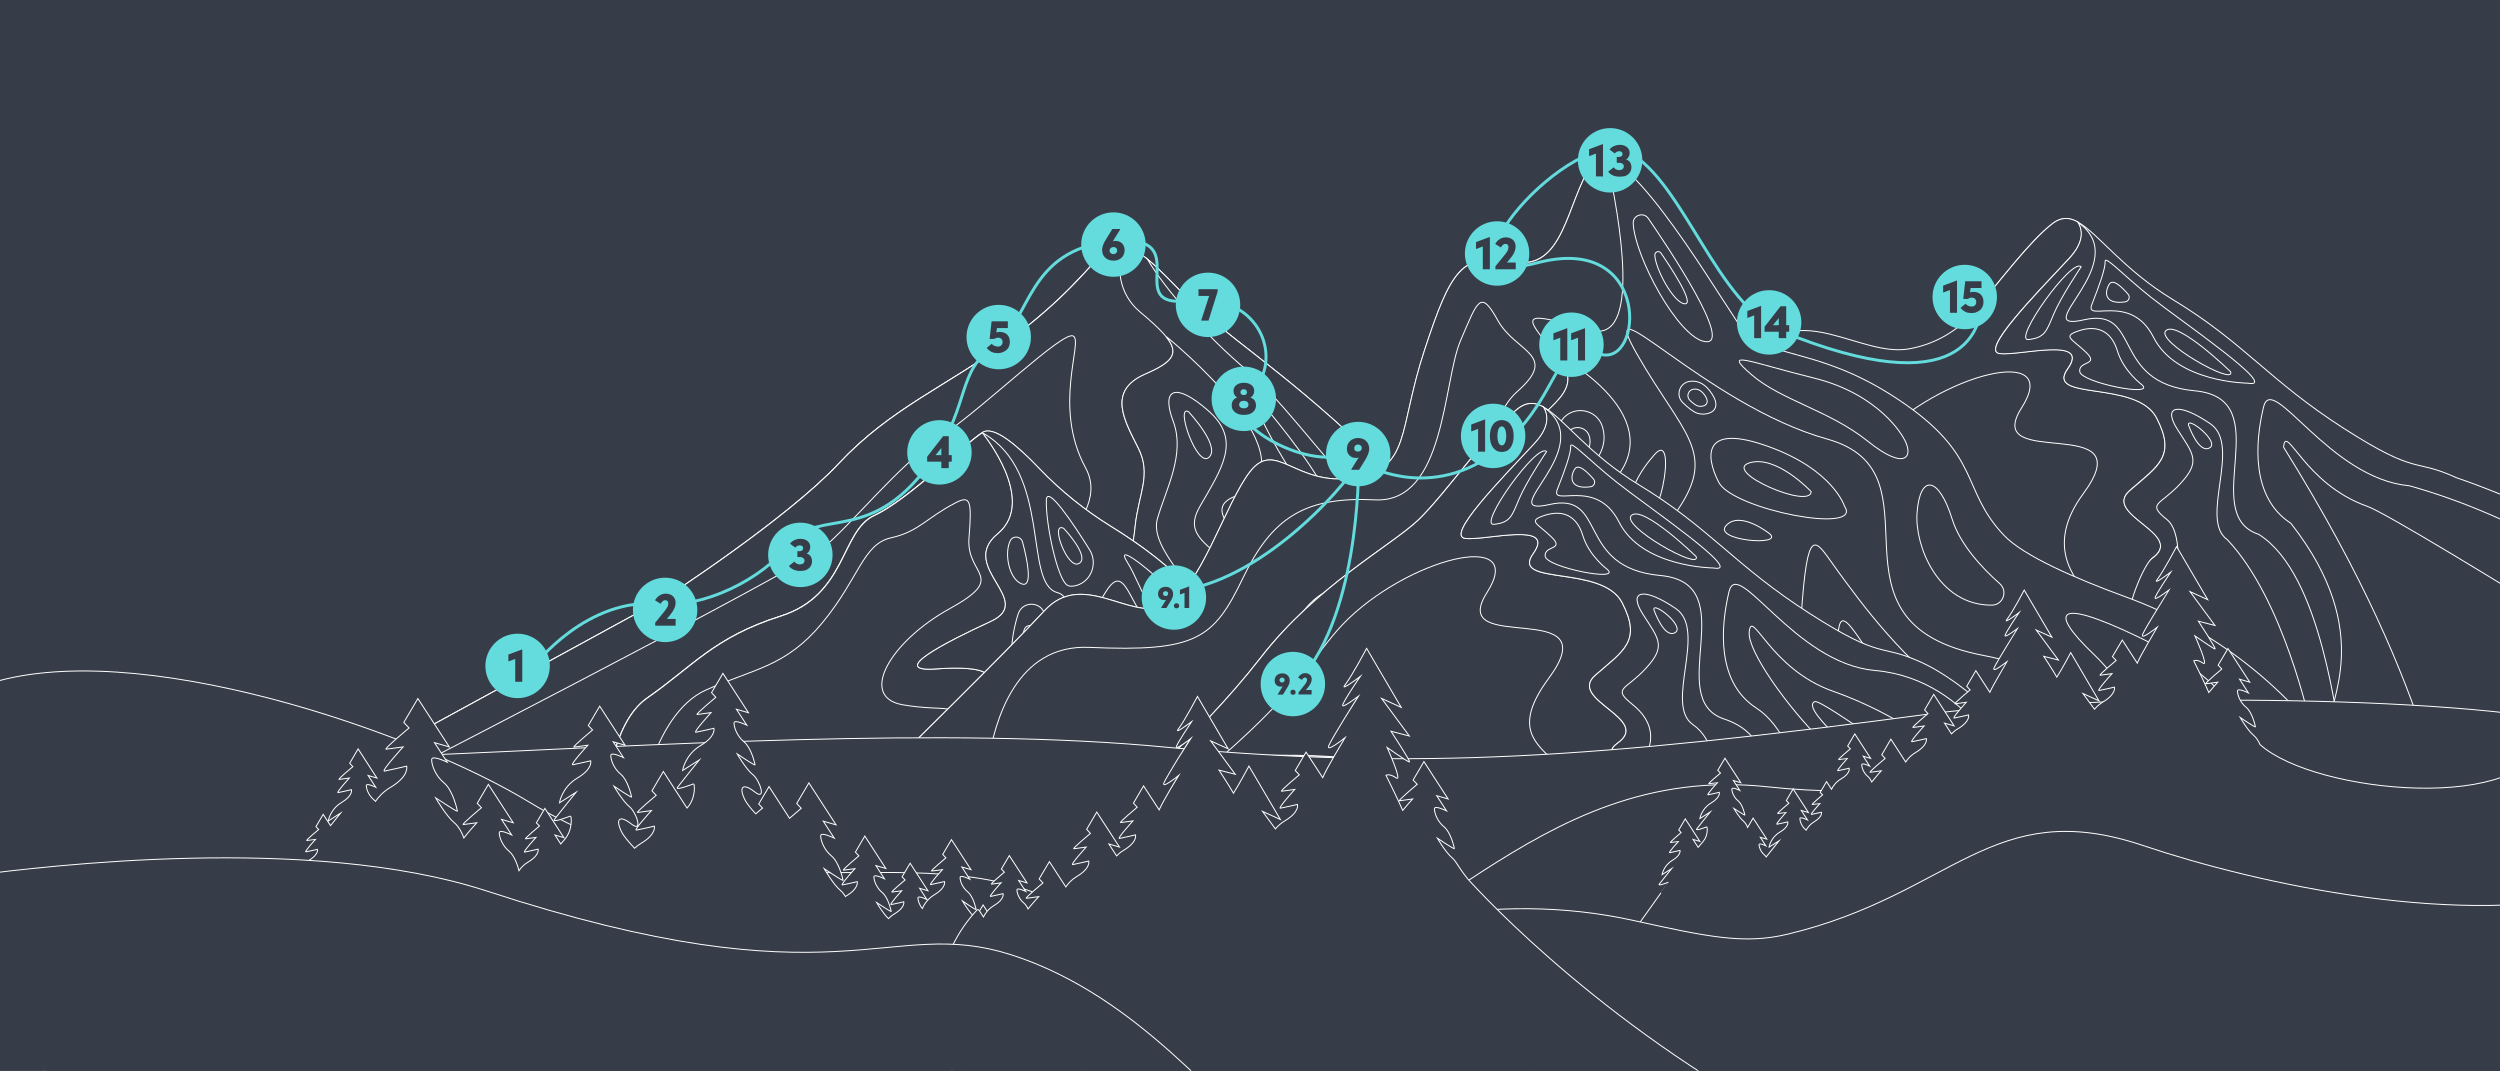 <?xml version="1.0" encoding="UTF-8"?> <!-- Generator: Adobe Illustrator 27.0.0, SVG Export Plug-In . SVG Version: 6.00 Build 0) --> <svg xmlns="http://www.w3.org/2000/svg" xmlns:xlink="http://www.w3.org/1999/xlink" id="Layer_1" x="0px" y="0px" viewBox="0 0 2521.7 1080" style="enable-background:new 0 0 2521.7 1080;" xml:space="preserve"><rect x="0" y="0" width="2521.7" height="1080" fill="#808080" stroke="none"/> <style type="text/css"> .st0{fill:none;} .st1{fill:#363D48;} .st2{fill:#363D48;stroke:#FFFFFF;stroke-miterlimit:10;} .st3{fill:none;stroke:#FFFFFF;stroke-miterlimit:10;} .st4{fill:none;stroke:#64DBDC;stroke-width:3;stroke-miterlimit:10;} .st5{fill:#363D48;stroke:#FFFFFF;stroke-linecap:round;stroke-linejoin:round;} .st6{fill:#64DBDC;} </style> <rect x="56.5" y="0" class="st0" width="2387.6" height="1080"></rect> <g> <rect x="-38.4" y="-61.7" class="st1" width="2560.1" height="1203.2"></rect> <g> <path class="st2" d="M1716.1,579.6c64.1-3.3,123.5-6.3,174.7-2.2c99.2,8,160.3,81.3,256.8,75.7c51.9-3,4.4,106.2,69.3,99.2 c26.7-2.9,87.7,36.2,117.8,32.6c40-4.8,138.5,39.7,170.6,37.8c9.6-0.6,352.4-70,361.4-70.4c-18.1-17-149.1-188-389.1-270.5 c-43.7-20.1-37.8-1.2-113.3-49.6c-75.6-48.4-100.3-86.2-172.4-129.9c-50.2-30.4-75.2-66.6-95.7-78.1c-2.1-1.2-4.2-2.1-6.3-2.8 c-1.1-0.4-2.3-0.6-3.4-0.8c-0.4-0.1-0.8-0.1-1.1-0.1c-2.5-0.2-4.9,0.1-7.4,0.9c-2.5,0.8-5.1,2.2-7.7,4.2 c-29.5,22.4-73.2,86.2-100.4,112.2c-27.2,26-102.7,66.1-159.4,139.3C1777.9,519.4,1741.3,556.1,1716.1,579.6L1716.1,579.6 L1716.1,579.6z"></path> <path class="st2" d="M1716.1,579.6c18.9-1,37.4-1.9,55.4-2.7c43-1.8,83.2-2.4,119.4,0.5c78,6.3,146.1,35.1,218.3,33 c19.7-0.6,40.1,32.3,60.7,31.1c-5.7-6.1-7.5-72.5,0.8-78.3c35.4-24.8-50.8-43.7-22.4-68.5c28.3-24.8,47.2-34.2,27.1-73.2 c-20.1-39-113.3-16.5-89.7-49.6c23.6-33.1-48.4-13-68.5-15.4c-20.1-2.4,35.4-59,69.7-95.6c15-16,14.6-28.2,9.4-36.8 c-2.1-1.2-4.2-2.1-6.3-2.8c-1.2-0.3-2.3-0.6-3.4-0.8c-0.4-0.1-0.8-0.1-1.1-0.1c-2.5-0.2-4.9,0.1-7.4,0.9c-2.5,0.8-5.1,2.2-7.7,4.2 c-22.4,17.1-53.1,58-78.4,88.1c-17,20.2-40.5,33.8-66.5,38.3c-48.5,8.6-111.1-49.7-153.9,5.7 C1738.8,400,1741.3,556.1,1716.1,579.6L1716.1,579.6L1716.1,579.6z"></path> <path class="st2" d="M2017.2,356.7c20.1,2.4,92.1-17.7,68.5,15.4c-23.6,33,69.7,10.6,89.7,49.6c20.1,38.9,1.2,48.4-27.2,73.2 c-28.3,24.8,57.8,43.7,22.4,68.5c-8.2,5.8-27.1,52.8-21.4,58.9c9.3-0.5,28.7,26.2,38.3,25.5c22-1.5,54.7,50.4,78.6,48.2 c15.4-1.4,79.6,52.1,96,50.4c-5.5-12.4-19-167.1-83.8-207.4c-62.2-20.5,21.2-136.9-64.5-144.8c-85.8-7.9-52.7-85-111.8-71.6 c-59,13.4,52-57.9-5.9-98.2c5.2,8.6,5.6,20.8-9.4,36.8C2052.6,297.6,1997.1,354.3,2017.2,356.7L2017.2,356.7z"></path> <path class="st2" d="M2310.7,527.8c87.9,111.9,34.1,184.1,41.6,199.1c11.6-1.2,167.1,115.5,179.3,114.2c15.9-1.8,104-6.4,121-8.4 c15.1-1.8,74.3-8.7,88.3-10.1c23-2.3,81.6-56.7,101.6-57.9c-18.1-21.3-189-212.1-412.1-274.7c-81.1-7.1-138.5-115.7-147.2-79.5 S2270.6,501.9,2310.7,527.8L2310.7,527.8L2310.7,527.8z"></path> <path class="st2" d="M2491.9,869.4c5.9-0.7,123.8-7.1,129.8-7.8c10.2-1.2,82.1-19.2,92.7-20.5c0.1,0,63.9-18.4,64-18.4 c15.1-1.8,58.4-27.9,72.4-29.3c-18.8-12.1-428-270.4-463-282.7c-63.7-22.4-82.1-85-84.4-59.6 C2468.5,715.7,2456.6,834.4,2491.9,869.4L2491.9,869.4z"></path> <path class="st2" d="M2267.4,386.5c0,0-72-0.3-95.2-46.3c-23.2-46-69.6-14.2-62.2-33.1c7.5-18.9,13.8-36.6,13.4-43.3 c-0.4-6.7,17.3,13,46.4,36.2C2199,323.2,2301.3,392.8,2267.4,386.5L2267.4,386.5L2267.4,386.5z"></path> <path class="st2" d="M2250,375c0,0-53.4-52-65.2-41.6C2173,343.7,2255,390,2250,375z"></path> <path class="st2" d="M2143.6,304.5c3.7-0.5,5.4-5,2.9-7.8c-5.8-6.7-14.9-15.8-18.7-10.3C2122.8,293.9,2121.8,307.6,2143.6,304.5 L2143.6,304.5z"></path> <path class="st2" d="M2186,524.3c20.4,16.4,9,91.8-2.4,111c22-1.5,124.9,104.7,148.8,102.5c-3-10.8-29-133.4-85.7-193.4 c-28.9-20.1,14.8-95-17.1-116.9c-31.9-21.8-49-18.9-33.1,5.9c15.9,24.8,23.6,31.9,2.9,54.3C2178.9,510.1,2164.7,507.2,2186,524.3 L2186,524.3L2186,524.3z"></path> <path class="st2" d="M2207.5,428.8c0,0,10.1,29.1,21.2,23C2239.7,445.8,2205.7,419.1,2207.5,428.8z"></path> <path class="st2" d="M2160.4,388c0,0-18.3-13.4-24.6-34s-20.7-26.2-38.4-20.5s-7.9,7.9,6.5,21.6c14.4,13.8-7.5,8.5-6.1,19.7 C2099.2,386,2175.3,400.9,2160.4,388L2160.4,388z"></path> <path class="st2" d="M2099.2,269.1c0,0-20.5,30.5-27.7,47.8c-7.3,17.3-8.9,23.8-25.4,25.6S2089.8,259.5,2099.2,269.1L2099.2,269.1 z"></path> <path class="st2" d="M1771.5,576.9c43-1.8,83.2-2.4,119.4,0.5c78,6.3,146.1,27.4,218.3,25.2c-19.2-19.9-45.4-53.8-7.8-104.7 c62.2-84.2-103.9-21.3-62.2-86.6c41.7-65.3-81.6-34.6-145.6,32.2C1863.1,475.4,1853.9,505,1771.5,576.9L1771.5,576.9z"></path> </g> <path class="st2" d="M132.1,858l1590.4-29.8l42.9-0.8l97.4-1.8l99.2-1.9c0,0-516.2-305.4-590.3-375.8 c-74.1-70.5-140.9-113.8-171.6-144.6c-1.6-1.6-3.2-3.2-4.8-4.8c-0.8-0.8-1.6-1.6-2.4-2.4c-1.2-1.3-2.4-2.5-3.7-3.8 c-1.2-1.2-2.3-2.4-3.5-3.6c-0.8-0.8-1.6-1.6-2.4-2.5c-0.8-0.8-1.5-1.5-2.3-2.3c0,0-0.1-0.1-0.1-0.1c-1.8-1.8-3.5-3.6-5.3-5.3 c-3.8-3.8-7.6-7.5-11.3-10.9c-0.7-0.6-1.3-1.2-2-1.8c-0.1-0.1-0.1-0.1-0.2-0.2c-0.8-0.7-1.5-1.4-2.3-2c0,0-0.1,0-0.1-0.1 c-0.7-0.6-1.5-1.3-2.2-1.9c-0.1-0.1-0.3-0.2-0.4-0.3c-15.5-12.9-29.7-19.5-40.2-9.9c-19.9,18.1-39.7,48.3-101.2,93.5 c-61.4,45.2-117.4,66.9-169.8,122.9c-52.4,56-175.3,135.5-175.3,135.5L389.5,756.8L132.1,858z"></path> <path class="st2" d="M132.1,858l1277.5-24l228.3-4.3l84.6-1.6l42.9-0.8l97.4-1.8l99.2-1.9c0,0-516.2-305.4-590.3-375.8 c-74.1-70.5-140.9-113.8-171.6-144.6c-1.6-1.6-3.2-3.2-4.8-4.8c-0.8-0.8-1.6-1.6-2.4-2.4c-1.2-1.3-2.4-2.5-3.7-3.8 c-1.2-1.2-2.3-2.4-3.5-3.6c-0.8-0.8-1.6-1.6-2.4-2.5c-0.8-0.8-1.5-1.5-2.3-2.3c0,0-0.1-0.1-0.1-0.1c-1.8-1.8-3.5-3.6-5.3-5.3 c-3.8-3.8-7.6-7.5-11.3-10.9c-0.7-0.6-1.3-1.2-2-1.8c-0.1-0.1-0.1-0.1-0.2-0.2c-0.8-0.7-1.5-1.4-2.3-2c0,0-0.1,0-0.1-0.1 c-0.7-0.6-1.5-1.3-2.2-1.9c-0.1-0.1-0.3-0.2-0.4-0.3c-15.5-12.9-29.7-19.5-40.2-9.9c-19.9,18.1-39.7,48.3-101.2,93.5 c-61.4,45.2-117.4,66.9-169.8,122.9c-52.4,56-175.3,135.5-175.3,135.5L389.5,756.8L132.1,858z"></path> <path class="st2" d="M1119.4,249.5c0.4-0.3,0.8-0.5,1.2-0.7c0.3-0.1,0.5-0.3,0.8-0.4c0.4-0.2,0.7-0.3,1.1-0.5 c0.3-0.1,0.6-0.2,0.9-0.3c0.4-0.1,0.7-0.2,1.1-0.3c0.3-0.1,0.6-0.1,0.9-0.2c0.3-0.1,0.7-0.1,1.1-0.1c0.3,0,0.7-0.1,1-0.1 c0.3,0,0.7,0,1,0c1,0,2,0.1,3,0.2h0c-4.6,21.3-4.2,48.6,18.5,67.6c42.4,35.6,44.1,45.8,5.1,62.8c-39,17-20.4,47.5-6.8,74.7 c13.6,27.1,0,45.8-3.4,79.8s-11.9,30.5,33.9,81.5c45.8,50.9,27.2,178.2,27.2,178.2l-26.4,46.8L132.1,858l257.4-101.2l281.2-153.6 c0,0,122.9-79.5,175.3-135.5s108.4-77.7,169.8-122.9c61.4-45.2,81.3-75.4,101.2-93.5c0.6-0.5,1.2-1,1.8-1.4 C1119,249.7,1119.2,249.6,1119.4,249.5L1119.4,249.5L1119.4,249.5z"></path> <path class="st2" d="M1144.9,531.9c-3.4,33.9-11.9,30.5,33.9,81.5c45.8,50.9,27.2,178.2,27.2,178.2l-26.4,46.8l43.1-0.8l64.2-1.2 l29.2-0.5c241.2-160.5-159-301-70.5-335.2C1334,466.3,1177,340,1177,340l-0.3,0.1c13.2,16.7,6.1,25.3-21.6,37.3 c-39,17-20.3,47.5-6.8,74.7C1161.8,479.3,1148.3,497.9,1144.9,531.9L1144.9,531.9L1144.9,531.9z"></path> <path class="st2" d="M1096,839.9l-41.8,0.8L1096,839.9z"></path> <path class="st2" d="M1560.7,661.1c-158.2-92.1-243.2-237.3-302.2-286.9c-41.3-34.7-82.6-81.5-101.3-113 c13.7,11.4,28.5,27.6,42.9,42c30.7,30.7,97.6,74.1,171.7,144.5c74.1,70.5,590.3,375.8,590.3,375.8l-239.5,4.5 C1694.8,776.9,1645.3,710.4,1560.7,661.1z"></path> <path class="st2" d="M1443.8,757.9c-10.9,29.3-23.2,55.3-34.2,76l76.4-1.4l97.7-1.8l54.2-1c-6.4-41.3-26.4-118-87.9-150.9 c-86.2-46-187.7-158.2-188.9-133.4C1359.9,570.2,1470.9,684.7,1443.8,757.9L1443.8,757.9L1443.8,757.9z"></path> <path class="st2" d="M1455.6,659.9c34.2,62.6,43.7,111,36.6,141.7c-2.3,10.2-4.4,21-6.2,30.9l97.7-1.8 c-6.3-34.4-24.2-108.3-64.4-137.7C1466.2,654,1421.3,597.4,1455.6,659.9L1455.6,659.9L1455.6,659.9z"></path> <path class="st2" d="M1222.6,837.5l64.2-1.2c28.1-43.5,80.1-141.6,23.6-203.5c-74.4-81.5-122.5-82.9-100.1-121.9 c22.4-39,42.2-67,8.6-96.5S1171,392,1183.4,425c12.4,33-7.1,67.9-15.9,98c-8.8,30.1,40.2,70.8,73.2,126.3 C1270.8,699.8,1244.1,793.9,1222.6,837.5L1222.6,837.5z"></path> <path class="st2" d="M1198.8,415.3c0,0,32.8,34.8,20.7,46C1207.3,472.5,1185.2,407.6,1198.8,415.3z"></path> <path class="st2" d="M1289.1,784.3c0,0,40.9-101.5,3.9-137S1281.2,804.8,1289.1,784.3z"></path> <path class="st2" d="M1280.8,504.7c4.9,0.3,9.5,2.5,13.1,5.9c15.2,14.6,63.7,62.6,34.6,59.6 C1296.8,566.9,1251.3,503.1,1280.8,504.7L1280.8,504.7z"></path> <path class="st2" d="M1264.7,397.1c0,0,43.3,49.2,65.3,86.2c22,37,36.2,54.7,4.3,30.7C1302.5,489.9,1253.7,389.6,1264.7,397.1 L1264.7,397.1L1264.7,397.1z"></path> <path class="st2" d="M1494.5,588.3c124.4,81,173.9,100,215.7,157.4c22.8,31.3,42.2,61.1,55.2,81.6l97.4-1.8c0,0,0,0,0,0 c-59.6-49.4-170.1-139-236.1-178.9c-93.7-56.7-219.6-152.7-235.3-165.3C1375.7,468.7,1370.2,507.3,1494.5,588.3L1494.5,588.3 L1494.5,588.3z"></path> <path class="st2" d="M829.1,553.7c31.9-26.6,76.3-83.8,120.6-113.9c44.3-30.1,122.2-106.2,132.8-100.9 c10.6,5.3-21.2,70.8,12.4,132.8s-100.9,106.2-12.4,193c50.2,49.2,30.9,121.8,4.8,175.4l-828.6,15.5 C388.7,788.9,802.3,576,829.1,553.7L829.1,553.7L829.1,553.7z"></path> <path class="st2" d="M618.1,765c6.3-24.6,16.8-48.4,34.7-60.8c46.4-32.3,67.7-61.4,134.6-82.6S848,535.8,881.9,520 c33.8-15.7,87.4-69.3,109-83.6c11.4-7.6,35.4,13.2,57.7,36.5c21.5,22.5,45.9,42,72.4,58.3c27.5,17,62.3,41.6,83.2,68.1 c28.8,36.5,189.7,123.9,269.1,165.7L618.1,765L618.1,765z"></path> <path class="st2" d="M618.1,765h855.1c-79.4-41.8-240.2-129.2-269.1-165.7c-20.9-26.5-55.7-51.1-83.2-68.1 c-26.5-16.4-50.9-35.9-72.4-58.4c-22.3-23.3-46.3-44.1-57.7-36.5c-21.7,14.4-75.2,67.9-109,83.6c-33.9,15.7-27.6,80.3-94.5,101.5 c-66.9,21.2-88.2,50.4-134.6,82.6C634.9,716.6,624.3,740.4,618.1,765L618.1,765L618.1,765z"></path> <path class="st2" d="M618.1,765h524.3c-3.2-2.9-6.1-5.8-8.5-8.8c-28.3-35.4-62-43.9-109.8-31.5c-47.8,12.4-72.6-9.2-42.5-27 c30.1-17.7,12.4-26.6-37.2-23s8.9-26.6,54.9-47.8c46-21.2-33.7-54.9,7.1-88.5c40.7-33.6-15.5-101.9-15.5-101.9 c-21.7,14.4-75.2,67.9-109,83.6c-33.9,15.7-27.6,80.3-94.5,101.5c-66.9,21.2-88.2,50.4-134.6,82.6 C634.9,716.7,624.4,740.5,618.1,765L618.1,765L618.1,765z"></path> <path class="st2" d="M1108.1,695.2c51.7,0,81.5,38.7,97.1,69.8h-62.8c-3.2-2.9-6.1-5.8-8.5-8.8c-28.3-35.4-62-43.9-109.8-31.5 c-47.8,12.4-72.6-9.2-42.5-27c30.1-17.7,12.4-26.6-37.2-23s8.9-26.6,54.9-47.8c46-21.2-33.7-54.9,7.1-88.5 c40.7-33.6-15.5-101.8-15.5-101.9c70.9,39.5,40.9,151.7,75.5,161.2C1101,607,1021.5,695.2,1108.1,695.2L1108.1,695.2L1108.1,695.2z "></path> <path class="st2" d="M1139.8,680.6c42.9,11.8,85.2,50.8,92.2,84.4h68.4c-12.4-28.8-41.9-82.9-92.8-97.4 c-70.2-20.1-65.8-112.5-92.1-70.8C1088.4,639.9,1079.5,664.1,1139.8,680.6L1139.8,680.6z"></path> <path class="st2" d="M1086.3,590.4c14.9-4.6,21-22.6,12.8-35.8c-16.4-26.3-43.3-66.7-43.7-49.9c-0.6,24.2,11.2,79.7,21.2,85.6 C1079.1,591.8,1082.5,591.5,1086.3,590.4L1086.3,590.4z"></path> <path class="st2" d="M1027.1,619c4.4-13,23.2-12.6,26.7,0.7c1.8,7,1.3,17.3-4.1,32.2c-17.1,47.2-28,34.8-29.2,9.7 C1019.8,647.2,1023.3,630.6,1027.1,619L1027.1,619z"></path> <path class="st2" d="M1033.2,635c1.8-5.5,9.8-5.3,11.3,0.3c0.8,3,0.6,7.3-1.7,13.6c-7.2,20-11.8,14.7-12.3,4.1 C1030.1,647,1031.5,639.9,1033.2,635L1033.2,635L1033.2,635z"></path> <path class="st2" d="M1073,533c0,0,27.2,28.9,15.3,35.4C1076.6,574.9,1058.6,525.4,1073,533z"></path> <path class="st2" d="M1019.1,545.3c2.8-5.4,10.7-4.5,12.3,1.4c4.2,15.6,11.3,47.3-1.2,42.1C1017.7,583.7,1012.7,557.9,1019.1,545.3 z"></path> <path class="st2" d="M1137.2,567.3c16.1,25.6,15.3,51.6,66.9,79.9c51.6,28.3,94.4,44.1,114.1,84.2c6.1,12.5,11.3,23.9,15.4,33.6 h85.8c-22.5-14.8-62.6-41.3-97.3-64.3c-51.5-34.2-106.6-68.1-127.1-90.9C1174.6,586.9,1121.1,541.7,1137.2,567.3L1137.2,567.3 L1137.2,567.3z"></path> <path class="st2" d="M1152.7,668.8c34.8,19.2,60.5,20.7,77,48.7c8.7,14.7,12.9,33.2,15.1,47.5h31.2c-4.1-17.8-15.1-51-42.7-66.1 c-38.7-21.2-57-22.7-71.7-41.6c-14.8-18.9-28.6-49.9-35.1-41.3C1120,624.5,1117.9,649.6,1152.7,668.8L1152.7,668.8z"></path> <path class="st2" d="M949.7,765c-5.5-11.5-7.1-22.8,0.1-31.3c22.8-26.8,5.5-15-39.3-22.8c-44.9-7.9-12.6-63.8,47.2-96.8 c59.8-33,16.5-33,19.7-71.6c3.2-38.6,1-42.8-13.4-35.4c-29.7,15.3-37,29.1-65.3,35.4c-28.3,6.3-32.2,40.9-69.3,85.8 c-37,44.8-70,46.4-117.3,67.7C684,708.6,667.3,741,658.4,765L949.7,765L949.7,765z"></path> <path class="st2" d="M897.4,773.2h1464.8c-52.5-78.6-128.6-138.5-217.4-170.9c-51.7-18.9-103.5-41.5-123.3-62.2 c-44.7-47-21.2-80.5-107.3-137.5c-86.1-57-134.2-36.9-162.1-78.3c-27.9-41.4-120.8-197.9-146.4-158.8 c-25.7,39.1-27.9,108.5-79.4,98.4s-62.6,7.8-89.4,89.4C1410,435,1423.5,473,1365.3,482s-78.3-39.1-104-6.7 c-25.7,32.4-51.4,123-87.2,136.4c-35.8,13.4-82.7-36.9-120.7,4.5C1015.4,657.5,897.4,773.2,897.4,773.2L897.4,773.2L897.4,773.2z"></path> <path class="st2" d="M897.4,773.2h381.8c14.5-32.3,23.9-74.5,35.5-109.3c19.7-59,123.6-27.6,166.8-47.2c43.3-19.7-1.2-64.1,39-90.1 c40.1-26,8.3-29.5,14.2-72c5.9-42.5,73.2-53.1,35.4-96.8c-37.8-43.7-34.2-43.7,34.2-24.8c51.7,14.3,30-110.8,16.3-172.9 c-6.1-1.6-11.3-0.1-15,5.6c-25.7,39.1-27.9,108.4-79.4,98.4s-62.6,7.8-89.4,89.4C1410,435,1423.4,473,1365.3,482 s-78.3-39.1-104-6.7c-25.7,32.4-51.4,123-87.2,136.4c-35.8,13.4-82.7-36.9-120.7,4.5C1015.4,657.5,897.4,773.2,897.4,773.2 L897.4,773.2L897.4,773.2z"></path> <path class="st2" d="M1279.2,773.2h396.6c-31.4-44-53-97.1-1.9-123.5c96-49.6-147.9-65.8-51.9-158.6 c70.8-68.5-49.3-132.5-51.9-133.4c37.8,43.7-29.5,54.3-35.4,96.8c-5.9,42.5,26,46-14.2,72c-40.1,26,4.3,70.4-39,90.1 c-43.3,19.7-147.2-11.8-166.8,47.2C1303.1,698.7,1293.7,740.9,1279.2,773.2L1279.2,773.2z"></path> <path class="st2" d="M1651.5,357.7c46,80.3,80.3,98,41.3,155.9s121.6,24.8,81.5,124c-17.5,43.4-12.5,93.3-1.3,135.7h376.3 c-19.9-45.7-61.5-95.6-148.3-112.1c-173.6-33-35.4-184.2-158.2-218.4C1720,408.5,1605.5,277.5,1651.5,357.7L1651.5,357.7 L1651.5,357.7z"></path> <path class="st2" d="M1820.4,773.2h219.1c-6.1-14.4-19.8-32.6-48.5-53.7c-73.2-53.7-114.5-112.8-136.4-142.3 c-21.8-29.5-30.1-53.1-36.6,28.3C1812.9,669.6,1810.3,731.8,1820.4,773.2L1820.4,773.2L1820.4,773.2z"></path> <path class="st2" d="M2112.5,660.5c30.2,28.8,57.1,78.7,73.2,112.7h101.5c-10.2-28.9-38.4-84.5-111.6-121.5 C2073,599.7,2063.5,613.9,2112.5,660.5L2112.5,660.5z"></path> <path class="st2" d="M1860.5,510.6c0,0-11.2-36.6-76.7-60.2s-64.3,8.3-50.2,36C1747.8,514.1,1880,539.5,1860.5,510.6L1860.5,510.6z "></path> <path class="st2" d="M1784.9,538.3c0,0-29.5-23.6-43.7-8.3S1800.3,551.3,1784.9,538.3z"></path> <path class="st2" d="M1670.3,457c0,0-40.5,41.8-19,65.7S1692.4,435.3,1670.3,457z"></path> <path class="st2" d="M2009.2,610.4c11.2-0.1,16.4-14.2,7.9-21.7c-17.1-15.1-39.9-39.1-48-65.1c-13.6-43.7-32.5-45.5-35.4-6.5 C1931.1,550.7,1955.3,610.9,2009.2,610.4L2009.2,610.4z"></path> <path class="st2" d="M1305.5,773.2h321.4c-26.3-24.5-52.1-60.5-27.6-94.4c42.5-59-56.7-175.5-55.1-111 c1.6,64.5-45.5,102.4-108.6,92.9C1337.7,646,1312,734,1305.5,773.2L1305.5,773.2L1305.5,773.2z"></path> <path class="st2" d="M1341.6,773.2h235.9c-17.1-24.3-59.4-69.3-137.3-65.3C1386,710.8,1357,742.6,1341.6,773.2z"></path> <path class="st2" d="M1647.4,225.2c-0.3-8.2,10.5-11.7,15.2-4.9c20.4,29.7,86.5,128.7,57.2,124.3 C1692.7,340.6,1648.6,258,1647.4,225.2L1647.4,225.2L1647.4,225.2z"></path> <path class="st2" d="M1669.2,257.3c-0.1-3.4,4.3-4.8,6.2-2c8.4,12.2,35.6,52.9,23.5,51.1C1687.7,304.7,1669.6,270.8,1669.2,257.3 L1669.2,257.3z"></path> <path class="st2" d="M1856.4,773.2h119.1c-5.4-9.3-13.2-19.6-24.5-30.6c-60.6-59.8-90.5-139.3-96-110.2 C1850,659,1837.1,708.5,1856.4,773.2L1856.4,773.2L1856.4,773.2z"></path> <path class="st2" d="M2216.1,773.2h38.8c-11.1-28.1-35-76.2-74-96.2C2132.1,652.2,2195.4,727.5,2216.1,773.2L2216.1,773.2z"></path> <path class="st2" d="M1919.6,441c0,0-23-43.1-89.7-59.6s-93.3-29.5-63.2-3.5c30.1,26,78.5,36,117.5,67.3 C1923.1,476.4,1931.4,459.8,1919.6,441L1919.6,441z"></path> <path class="st2" d="M1826.9,495.9c0,0-35.4-37.8-62.6-28.9C1737.2,475.8,1826.3,514.2,1826.9,495.9z"></path> <path class="st2" d="M1575.2,424c11.2-15.9,35.9-11.8,41.3,6.9c3.3,11.3,1.9,24.9-11.5,39c-34.8,36.6-49,1.2-45.4-16.5 C1561.1,445.5,1568,434.2,1575.2,424z"></path> <path class="st2" d="M1581.5,436.4c5.9-8.3,18.7-6.1,21.6,3.6c1.7,5.9,1,13-6,20.3c-18.2,19.1-25.6,0.6-23.7-8.6 C1574.2,447.6,1577.8,441.7,1581.5,436.4L1581.5,436.4L1581.5,436.4z"></path> <path class="st2" d="M1697.5,406.2c-7.6-7.2-3.5-20.1,6.9-21.5c6.3-0.9,13.4,0.9,19.9,9.1c16.8,21.4-3.1,26.2-12.3,23 C1707.8,415.4,1702.3,410.9,1697.5,406.2L1697.5,406.2L1697.5,406.2z"></path> <path class="st2" d="M1704.6,403.8c-4-3.8-1.8-10.5,3.6-11.2c3.3-0.5,7,0.5,10.4,4.8c8.8,11.2-1.6,13.7-6.4,12 C1710,408.6,1707.1,406.2,1704.6,403.8L1704.6,403.8L1704.6,403.8z"></path> <path class="st2" d="M996,773.2h271.8c2.8-11.2,5.5-33.8,9.4-47.6c17.8-62.4,22.8-143.7,106.3-136.5c152.2,13,69.7-61.4,103.9-80.3 c34.2-18.9,2.4-77.9,43.7-114.5c41.3-36.6-2.3-39-20.1-70.8c-17.7-31.9-20.1-21.2-37.8,20.1c-17.7,41.3-15.3,164.1-86.2,160.6 c-70.8-3.5-103.9,17.7-133.4,79.1s-47.2,74.4-154.7,69.7C1025.8,649.7,1003.1,725,996,773.2L996,773.2L996,773.2z"></path> <path class="st3" d="M1492.6,770.8c-0.9,0-1.8,0-2.8,0"></path> <path class="st3" d="M1473.7,770.4c1.3,0,2.6,0,3.9,0.1"></path> <path class="st2" d="M1510,770.9c-1.1,0-2.1,0-3.2,0C1507.9,770.9,1508.9,770.9,1510,770.9z"></path> <path class="st2" d="M1612.9,768.3c-0.5,0-0.9,0-1.4,0.1C1612,768.4,1612.4,768.4,1612.9,768.3z"></path> <path class="st2" d="M1577.3,769.8c-0.4,0-0.7,0-1.1,0C1576.6,769.9,1577,769.9,1577.3,769.8z"></path> <path class="st2" d="M1595.2,769.2c-0.5,0-1.1,0-1.6,0.1C1594.1,769.2,1594.6,769.2,1595.2,769.2z"></path> <path class="st2" d="M1527.1,770.9c-0.9,0-1.8,0-2.7,0C1525.3,770.9,1526.2,770.9,1527.1,770.9z"></path> <path class="st3" d="M1542.2,770.7c0.4,0,0.9,0,1.3,0"></path> <g> <path class="st2" d="M1177,766c64.1-3.3,123.5-6.3,174.7-2.2c99.2,8,181.7,9.2,278.2,3.6c51.9-3,107.9-8.1,172.8-15.1 c26.7-2.9,55-6.1,85.1-9.7c40-4.8,75.9-7.9,108-9.9c9.6-0.6,18.9-1.1,27.9-1.4c-18.1-17-54-48.8-85.2-63 c-43.7-20.1-37.8-1.2-113.3-49.6c-75.6-48.4-100.3-86.2-172.4-129.9c-50.2-30.4-75.2-66.6-95.7-78.1c-2.1-1.2-4.2-2.1-6.3-2.8 c-1.1-0.4-2.3-0.6-3.4-0.8c-0.4,0-0.8-0.1-1.1-0.1c-2.5-0.2-4.9,0.1-7.4,0.9c-2.5,0.8-5.1,2.2-7.7,4.2 c-29.5,22.4-73.2,86.2-100.4,112.2c-27.2,26-102.7,66.1-159.4,139.3C1238.7,705.8,1202.1,742.5,1177,766L1177,766L1177,766z"></path> <path class="st2" d="M1177,766c18.9-1,37.4-1.9,55.4-2.7c43-1.8,83.2-2.4,119.4,0.5c78,6.3,145.6,8.4,217.8,6.3 c19.7-0.6,39.7-1.5,60.3-2.7c-5.7-6.1-6.6-12,1.6-17.7c35.4-24.8-50.8-43.7-22.4-68.5c28.3-24.8,47.2-34.2,27.2-73.2 c-20.1-39-113.3-16.5-89.7-49.6c23.6-33.1-48.4-13-68.5-15.3c-20.1-2.4,35.4-59,69.7-95.6c15-16,14.6-28.2,9.4-36.8 c-2.1-1.2-4.2-2.1-6.3-2.8c-1.2-0.3-2.3-0.6-3.4-0.8c-0.4,0-0.8-0.1-1.1-0.1c-2.5-0.2-4.9,0.1-7.4,0.9c-2.5,0.8-5.1,2.2-7.7,4.2 c-29.5,22.4-73.2,86.2-100.4,112.2c-27.2,26-102.7,66.1-159.4,139.3C1238.7,705.7,1202.1,742.5,1177,766L1177,766L1177,766z"></path> <path class="st2" d="M1478.1,543.1c20.1,2.4,92.1-17.7,68.5,15.3c-23.6,33,69.7,10.6,89.7,49.6c20.1,38.9,1.2,48.4-27.2,73.2 c-28.3,24.8,57.8,43.7,22.4,68.5c-8.2,5.8-7.3,11.6-1.6,17.7c9.3-0.5,18.8-1.2,28.4-1.8c22-1.5,44.8-3.4,68.7-5.6 c15.4-1.4,31.3-3,47.8-4.7c-5.5-12.4-16.2-23.6-35.6-30c-62.2-20.5,21.2-136.9-64.5-144.8c-85.8-7.9-52.7-85-111.8-71.6 c-59,13.4,52-57.9-5.9-98.2c5.2,8.6,5.6,20.8-9.4,36.8C1513.5,484,1458,540.7,1478.1,543.1L1478.1,543.1L1478.1,543.1z"></path> <path class="st2" d="M1771.6,714.2c13.5,8.7,23.6,23,31.1,38c11.6-1.2,23.5-2.6,35.7-4c15.9-1.8,32.3-3.7,49.3-5.8 c15.1-1.8,29.7-3.4,43.7-4.7c23-2.3,44.4-3.9,64.4-5.2c-18.1-21.3-52.6-51.7-104.6-56.2c-81.1-7.1-138.5-115.7-147.2-79.5 C1735.4,633.2,1731.4,688.3,1771.6,714.2L1771.6,714.2L1771.6,714.2z"></path> <path class="st2" d="M1838.4,748.3c5.8-0.7,11.8-1.3,17.8-2c10.2-1.2,20.6-2.4,31.2-3.7c0.1,0,0.2,0,0.4,0 c15.1-1.8,29.7-3.4,43.7-4.7c-18.8-12.1-47.6-28.4-82.7-40.7c-63.7-22.4-82.1-85-84.4-59.6 C1762.5,656.6,1803.1,713.3,1838.4,748.3L1838.4,748.3z"></path> <path class="st2" d="M1856.1,746.3c10.2-1.2,20.6-2.4,31.2-3.7c-20.6-14.3-53.1-36.3-56.7-34.9 C1821.8,711.2,1838.8,729.9,1856.1,746.3L1856.1,746.3z"></path> <path class="st2" d="M1728.3,572.9c0,0-72-0.3-95.2-46.3c-23.2-46-69.7-14.2-62.2-33.1c7.5-18.9,13.8-36.6,13.4-43.3 s17.3,13,46.4,36.2C1659.8,509.6,1762.1,579.2,1728.3,572.9L1728.3,572.9L1728.3,572.9z"></path> <path class="st2" d="M1710.9,561.4c0,0-53.4-52-65.2-41.6C1633.8,530.1,1715.9,576.4,1710.9,561.4z"></path> <path class="st2" d="M1604.4,491c3.7-0.5,5.4-5,2.9-7.8c-5.8-6.7-14.9-15.8-18.7-10.3C1583.6,480.3,1582.6,494,1604.4,491 L1604.4,491z"></path> <path class="st2" d="M1646.8,710.7c20.4,16.4,22.8,35.6,11.5,54.9c22-1.5,44.8-3.4,68.7-5.6c-3-10.8-8.8-21.8-19.5-29.2 c-28.9-20.1,14.8-95-17.1-116.9c-31.9-21.8-49-18.9-33.1,5.9c15.9,24.8,23.6,31.9,2.9,54.3 C1639.7,696.5,1625.6,693.6,1646.8,710.7L1646.8,710.7L1646.8,710.7z"></path> <path class="st2" d="M1668.3,615.2c0,0,10.1,29.1,21.2,23C1700.6,632.2,1666.5,605.5,1668.3,615.2z"></path> <path class="st2" d="M1621.2,574.3c0,0-18.3-13.4-24.6-34c-6.3-20.7-20.7-26.2-38.4-20.5s-7.9,7.9,6.5,21.6s-7.5,8.5-6.1,19.7 S1636.2,587.3,1621.2,574.3L1621.2,574.3z"></path> <path class="st2" d="M1560,455.5c0,0-20.5,30.5-27.7,47.8c-7.3,17.3-8.8,23.8-25.4,25.6S1550.6,445.9,1560,455.5L1560,455.5z"></path> <path class="st2" d="M1232.3,763.3c43-1.8,83.2-2.4,119.4,0.5c78,6.3,145.6,8.4,217.8,6.3c-19.2-19.9-45-34.8-7.4-85.8 c62.2-84.2-103.9-21.3-62.2-86.6c41.7-65.3-81.6-34.6-145.6,32.2C1324,661.9,1314.7,691.4,1232.3,763.3L1232.3,763.3z"></path> </g> <path class="st2" d="M45.6,710.3c-82.5,124.4,687,0,1133.1,43.6c251.4,22.8,428.1,11.4,771.2-34.2c130.4-17.3,493.7-22,652.2,10.6 l52.5,420.2L45.6,1099.5l-12-363.2L45.6,710.3L45.6,710.3z"></path> <path class="st2" d="M1496.2,1035.6l-1513.6,8.8l1.7-353.3c150-51.8,435.7,48.6,548.4,117.3c217.8,132.8,404.5,21.7,549.7,111.1 C1219.1,1003.6,1413.4,965.7,1496.2,1035.6L1496.2,1035.6z"></path> <path class="st2" d="M1026.7,1023.3c-0.3-0.1-0.6,0.7-1,2.3c-22.6-11.7-47-24.9-72.2-39.6c-107.9-62.8-133.6,38.6-470.1-78.9 c-60.4-21.1-123.8-23.9-182.3-18c4.2-5.2,9.7-12.1,9.7-12.1l-10.7,6.8c0,0,1.5-10,11.6-16c10-6,8.5-11.1,8.5-11.1 s-9.5,2.2-11.6,2.5c-2,0.3,9-11.9,9.7-12.6c-0.5,0-7.3,1-8.8,1.2c-1.6,0.2,11.9-11.1,11.9-11.1l-2.7-2.9l7.3-12.4l7.4,11.4 c4.7-5.8,10.2-12.7,10.2-12.7l-12.5,8c0,0,1.8-11.7,13.5-18.7c11.7-6.9,9.9-12.9,9.9-12.9s-11.1,2.6-13.5,3 c-2.4,0.4,11.3-14.7,11.3-14.7s-8.5,1.2-10.3,1.4c-1.8,0.2,13.9-12.9,13.9-12.9l-3.2-3.4l8.5-14.5l19,29.4l-8.9-2.6l7.7,11.9 c0,0-9.5-4.8-9.5-1.6s2.2,9.7,7.5,14.1c0.6,0.5,1.1,1.1,1.7,1.7c3.4-4.8,8.1-9.9,15-14c19.5-11.5,16.5-21.5,16.5-21.5 s-18.5,4.3-22.4,5c-4,0.7,18.8-24.4,18.8-24.4s-14.2,2-17.1,2.3c-3,0.3,23.1-21.4,23.1-21.4l-5.3-5.6l14.2-24.1l31.7,48.8 l-14.9-4.3l12.9,19.8c-0.7-0.3-15.8-7.8-15.8-2.6s3.6,16.2,12.5,23.4c8.9,7.3,13.2,26.7,13.5,28.4c0.3,1.6-21.4-13.1-22.1-13.5 c0.6,1.1,11.1,19,19.4,25.7c3.6,3,7.3,9.4,9.2,14.9c4.3-5.7,13-15.3,13-15.3s-11.2,1.5-13.6,1.8c-2.4,0.3,18.3-17,18.3-17l-4.2-4.4 l11.2-19.1l25.1,38.7l-11.8-3.4l10.2,15.7c0,0-12.5-6.3-12.5-2.1s2.9,12.8,9.9,18.5c5.4,4.4,8.7,14.6,10,19.6c2-3,5-6.2,9.3-8.7 c11.8-7,10-13,10-13s-11.2,2.6-13.6,3c-2.4,0.4,11.4-14.8,11.4-14.8s-8.6,1.2-10.4,1.4c-1.8,0.2,14-13,14-13L541,830l8.6-14.6 l19.2,29.5l-9-2.6l5.8,9c1.3-1.5,2.5-3,3.8-4.4c8.8-10.1,6.9-24,6.1-23.8s-19.2,7.5-16.3,3.5c2.9-4,21.9-27.5,21.9-27.5l-16.8,10.7 c0,0,2.4-15.7,18.2-25.1c15.7-9.3,13.3-17.3,13.3-17.3s-14.9,3.4-18.1,4c-3.2,0.5,15.2-19.7,15.2-19.7s-11.5,1.6-13.9,1.9 c-2.4,0.3,18.7-17.3,18.7-17.3l-4.3-4.5l11.5-19.5l25.6,39.4l-12-3.5l10.4,16c0,0-12.8-6.4-12.8-2.1s2.9,13,10.1,18.9 s10.6,21.6,10.9,22.9c0.3,1.3-17.8-10.9-17.8-10.9s8.8,15.2,15.7,20.8c6.9,5.6,14.1,26.9,1.8,17.3c-12.2-9.6-16-4.8-10.1,7.5 c2.3,4.7,7.8,11.1,13.4,17c1.9-1.8,4.1-3.4,6.6-5c15.7-9.3,13.3-17.3,13.3-17.3s-14.9,3.5-18.1,4c-3.2,0.5,15.2-19.7,15.2-19.7 s-11.5,1.6-13.9,1.9c-2.4,0.3,18.7-17.3,18.7-17.3l-4.3-4.5l11.5-19.5l23.9,36.9c0.2-0.2,0.3-0.4,0.5-0.6c8.8-10.2,7-24.1,6.2-23.9 c-0.8,0.3-19.3,7.5-16.3,3.5c3-4,22-27.6,22-27.6l-16.9,10.7c0,0,2.4-15.8,18.2-25.2c15.8-9.4,13.4-17.4,13.4-17.4s-15,3.5-18.2,4 c-3.2,0.6,15.3-19.8,15.3-19.8s-11.5,1.6-14,1.9c-2.4,0.3,18.8-17.4,18.8-17.4l-4.3-4.6l11.5-19.5l25.7,39.7l-12.1-3.5l10.5,16.1 c0,0-12.9-6.4-12.9-2.1s3,13.1,10.2,19c7.2,5.9,10.8,21.7,11,23.1c0.3,1.3-18-11-18-11s8.8,15.3,15.8,20.9 c7,5.6,14.2,27.1,1.9,17.4c-12.3-9.7-16.1-4.8-10.2,7.5c2,4.1,6.4,9.4,11.2,14.6c3.6-3.2,6.9-5.8,6.9-5.8l-3.9-4.1l10.4-17.6 l20.7,32c5.6-4.9,11.8-10.1,11.8-10.1l-4.6-4.8l12.3-20.8l27.4,42.3l-12.9-3.7l11.1,17.1c0,0-13.7-6.8-13.7-2.3s3.2,14,10.9,20.3 c7.7,6.3,11.4,23.1,11.7,24.5s-19.1-11.7-19.1-11.7s9.4,16.3,16.8,22.3c1.6,1.3,3.2,3.4,4.7,5.8c0.3-0.2,0.6-0.4,0.8-0.6 c13-7.7,11.1-14.4,11.1-14.4s-12.4,2.9-15,3.3c-2.6,0.4,12.6-16.4,12.6-16.4s-9.5,1.3-11.5,1.5s15.5-14.4,15.5-14.4l-3.5-3.8 l9.5-16.2l21.2,32.7l-10-2.9l8.6,13.3c0,0-10.6-5.3-10.6-1.8s2.5,10.8,8.4,15.7c6,4.9,8.8,17.9,9.1,19c0.2,1.1-14-8.5-14.8-9 c0.4,0.7,6.6,11.3,12,16.3c1.6-1.7,3.6-3.4,6-4.8c11.1-6.6,9.4-12.2,9.4-12.2s-10.5,2.5-12.8,2.8c-2.3,0.4,10.7-13.9,10.7-13.9 s-8.1,1.1-9.8,1.3c-1.7,0.2,13.2-12.2,13.2-12.2l-3-3.2l8.1-13.7l18,27.8l-8.4-2.5l7.3,11.3c0,0-9-4.5-9-1.5 c0,2.4,1.3,6.8,4.4,10.6c1.8-4.1,5.3-9.8,12.2-13.9c12.1-7.2,10.2-13.3,10.2-13.3s-11.5,2.6-13.9,3.1s11.7-15.1,11.7-15.1 s-8.8,1.2-10.7,1.4s14.3-13.3,14.3-13.3l-3.2-3.5l8.8-14.9l19.7,30.3l-9.2-2.7l8,12.3c0,0-9.8-4.9-9.8-1.6s2.2,10,7.8,14.5 c5.5,4.5,8.2,16.6,8.4,17.6c0.2,1-12.9-7.8-13.7-8.4c0.4,0.7,6.9,11.8,12,15.9c0.4,0.3,0.7,0.6,1,1l7.7-13l17.7,27.3l-8.3-2.4 l7.2,11.1c0,0-8.8-4.4-8.8-1.5s2,9,7,13.1c5,4,7.4,14.9,7.6,15.9c0.2,0.9-11.6-7.1-12.3-7.5c0.4,0.6,6.2,10.6,10.9,14.4 c4.8,3.9,9.8,18.6,1.3,12c-8.5-6.6-11.1-3.3-7,5.2C1010.9,1008.7,1030.1,1024.6,1026.7,1023.3L1026.7,1023.3L1026.7,1023.3z"></path> <path class="st2" d="M2512.5,853.7c-268.8-110.3-525.3-37.9-729-60c-241.8-26.3-351.9,189.1-526.7,193.9 c-249.3-10.2-273.2,102-311.9,122.2l1625.2,110.9L2512.5,853.7L2512.5,853.7z"></path> <path class="st2" d="M2279.6,751c56,50.3,273.5,69.9,287-9l-6.8,364.9c-107,12.3-424.6,87.7-509.1,45.1 c-156.2-78.9-326.2-4.9-556.4,2.2c3.7-5.6,189.1-264.5,188.7-264.3c-0.5,0.1-11,4.3-9.4,2c1.7-2.3,12.6-15.8,12.6-15.8l-9.7,6.1 c0,0,1.4-9,10.4-14.4c9-5.4,7.7-10,7.7-10s-8.6,2-10.4,2.3c-1.8,0.3,8.1-10.7,8.7-11.3c-0.5,0-6.6,0.9-7.9,1 c-1.4,0.2,10.7-10,10.7-10l-2.4-2.6l6.6-11.2l14.7,22.7l-6.9-2l5.2,8c1.6-1.9,3.3-3.9,4.9-5.8c5.5-6.3,4.3-15,3.8-14.9 c-0.5,0.2-12,4.7-10.2,2.2s13.7-17.2,13.7-17.2l-10.5,6.7c0,0,1.5-9.8,11.3-15.7c9.8-5.8,8.3-10.8,8.3-10.8s-9.3,2.2-11.3,2.5 c-2,0.3,8.8-11.6,9.5-12.3c-0.5,0-7.2,1-8.7,1.2c-1.5,0.2,11.7-10.8,11.7-10.8l-2.7-2.8l7.2-12.2l16,24.7l-7.5-2.2l6.5,10 c0,0-8-4-8-1.3s1.8,8.2,6.3,11.8c4.5,3.7,6.7,13.5,6.8,14.3c0.2,0.8-10.5-6.4-11.2-6.8c0.3,0.5,5.6,9.6,9.8,13 c1.6,1.3,3.2,3.8,4.2,6.3l5.5-9.4l13.8,21.2l-6.5-1.8l5.6,8.6c0,0-6.9-3.4-6.9-1.1s1.6,7,5.4,10.2c0.7,0.5,1.3,1.3,1.8,2.1 c2.3-3,13-16.3,13-16.3l-10.1,6.4c0,0,1.4-9.5,10.9-15.1c9.5-5.6,8-10.4,8-10.4s-9,2.1-10.9,2.4c-1.9,0.3,8.5-11.2,9.1-11.9 c-0.5,0-6.9,0.9-8.3,1.1c-1.4,0.2,11.2-10.4,11.2-10.4l-2.6-2.7l6.9-11.7l15.4,23.8l-7.2-2.1l6.3,9.6c0,0-7.7-3.8-7.7-1.3 s1.8,7.9,6.1,11.4c0.1,0,0.1,0.1,0.2,0.2c1.5-2.7,3.9-5.9,8-8.4c8.8-5.2,7.5-9.7,7.5-9.7s-8.3,1.9-10.1,2.2 c-1.7,0.3,7.9-10.4,8.5-11c-0.5,0-6.4,0.9-7.7,1c-1.3,0.1,10.4-9.7,10.4-9.7l-2.4-2.5l6.4-10.9l5,7.7c1.6-3.2,4.4-7.3,9.5-10.3 c9.9-5.8,8.3-10.9,8.3-10.9s-9.4,2.2-11.3,2.5c-2,0.3,8.9-11.7,9.5-12.4c-0.5,0-7.2,1-8.7,1.2c-1.5,0.2,11.7-10.9,11.7-10.9 l-2.7-2.8l7.2-12.2l16,24.7l-7.5-2.2l6.5,10c0,0-8-4-8-1.3s1.8,8.2,6.3,11.9c1.5,1.2,2.8,3.2,3.8,5.3c3.7-4.7,9.6-11.2,9.6-11.2 s-9.3,1.3-11.2,1.5c-1.9,0.2,15.1-14,15.1-14l-3.4-3.7l9.2-15.7l14.9,23c2.2-3.3,5.4-6.8,10.1-9.6c12.7-7.5,10.8-14,10.8-14 s-12,2.8-14.6,3.2c-2.6,0.4,12.3-15.9,12.3-15.9s-9.2,1.3-11.2,1.5c-1.9,0.2,15.1-14,15.1-14l-3.4-3.7l9.2-15.7l20.6,31.8l-9.7-2.8 l7,10.8c1.8-1.8,3.9-3.6,6.5-5.1c12.7-7.5,10.8-14,10.8-14s-12,2.8-14.6,3.2c-2.6,0.4,12.2-15.9,12.2-15.9s-9.2,1.3-11.2,1.5 c-1.9,0.2,15.1-14,15.1-14l-3.4-3.7l9.2-15.7l14.1,21.8c3.9-8.5,17-30.1,17.5-31.1c-0.8,0.6-16.1,12.9-13.1,6.2 c3.1-6.8,23.1-38.5,23.7-39.6c-0.7,0.5-12.1,9.2-12.7,7.5c-0.7-1.7,13.2-22.1,14.1-23.4c-1,0.8-17,12.8-12,6.5 c5.2-6.5,17.2-29.2,17.2-29.2l27.9,47.5l-15.8-7.2l22.4,30.3l-14.8-3.8c0,0,9.2,14,13.2,21c5.9-9.3,14-24.7,14-24.7l28.5,48.6 l-16.2-7.4l11.7,15.9c2.2-2.6,5-5.2,8.6-7.4c13.5-8,11.5-14.9,11.5-14.9s-12.8,3-15.6,3.4c-2.7,0.5,13.1-17,13.1-17 s-9.9,1.4-11.9,1.6c-2.1,0.2,16.1-14.9,16.1-14.9l-3.7-3.9l9.9-16.7l15.1,23.3c3.5-8.4,19.7-35.3,20.3-36.4 c-0.9,0.7-18.1,14.5-14.7,7c3.4-7.7,26.1-43.5,26.7-44.6c-0.8,0.6-13.6,10.4-14.3,8.5c-0.8-1.9,15.2-25.3,15.9-26.4 c-0.9,0.7-19.2,14.5-13.6,7.3c5.8-7.4,19.4-33,19.4-33l31.4,53.6l-17.9-8.2l25.2,34.2l-16.7-4.3c0,0,18.6,28.3,16.7,28 c-1.9-0.4-20.2-13.2-20.2-13.2s14.4,31.8,8.1,27.5c-6.2-4.3-9.3-2.3-9.3-2.3s9.4,18.7,15.2,31.9c3.9-4.8,9-10.4,9-10.4 s-9.9,1.4-11.9,1.6c-2.1,0.2,16-14.9,16-14.9l-3.7-3.9l9.9-16.7l22,33.9l-10.3-3l8.9,13.8c0,0-11-5.5-11-1.8s2.5,11.3,8.7,16.3 c6.2,5,9.2,18.6,9.4,19.7c0.2,1.2-15.4-9.4-15.4-9.4s7.6,13.1,13.5,17.9C2276,744.1,2278.2,747.6,2279.6,751L2279.6,751L2279.6,751 z"></path> <path class="st4" d="M539,671.3c0,0,52.6-69.4,127.2-62.2c42.5,4.1,101.9-23.7,130.6-60.9s84.3,4,145.5-87.5 c36.3-54.3,22.9-86,60.6-111.9c37.7-25.9,31.9-96.9,119.4-105.5s6.2,69.3,77.7,59.9s100,63.3,56.3,99.1 c-26.5,21.7,67.5,78.2,110.5,52.2c10-6,11-1.7,5.4,8.6c-18.7,34-110.8,132.5-195.6,133.4"></path> <path class="st5" d="M2630.4,898.3c-143.4,39.3-353-6.4-468.6-45.4c-152.5-51.4-191.5,49.4-358.7,89.4 c-44.1,10.6-81.2,2.5-155.7-13.9c-284.1-62.5-549.7,141.6-590.6,179.3l1561.3,11.3L2630.4,898.3L2630.4,898.3z"></path> <path class="st2" d="M1788.8,1125.8c308.2,170.4-512.1-26.5-459.8,22.5c144,134.7,625.7-7.6,624.8-7.3l-390.2,27 c-118.8,13.6-241.2,46.7-335-0.8c-172.7-87.2-260.5,144.2-513.7,152.3c-1.2,0-1.9-1.4-1-2.3c12.5-13,72.6-67.2,90.3-83.3 c1.1-1,0.1-2.8-1.3-2.4c-2.7,0.8-5,1.3-4.1,0c1-1.4,5.2-6.6,8.7-10.9c1-1.2-0.5-2.9-1.8-2.1l-0.5,0.3c-1.1,0.7-2.5-0.4-2-1.7 c1.4-3.5,4.3-8.7,10.5-12.3c6.1-3.6,7.9-6.9,8.4-9c0.2-1-0.7-1.9-1.7-1.7c-2.8,0.7-8.3,1.9-9.8,2.1c-1.4,0.2,3.9-6,7.2-9.8 c0.8-1,0-2.5-1.2-2.3c-2,0.3-4.3,0.6-5.1,0.7c-1.2,0.2,7.6-7.4,10.8-10.1c0.6-0.5,0.7-1.4,0.1-2l-1-1.1c-0.4-0.4-0.5-1.1-0.2-1.7 l5.6-9.6c0.5-0.9,1.8-0.9,2.4-0.1l13.1,20.1c0.7,1.1-0.3,2.5-1.6,2.1l-0.5-0.1c-1.2-0.4-2.3,1-1.6,2.1l2.7,4.2 c0.5,0.8,1.6,0.8,2.2,0.1c1.4-1.7,2.8-3.4,4.3-5c6.1-7.1,4.8-16.7,4.2-16.5c-0.6,0.2-13.3,5.2-11.3,2.4c1.2-1.6,6-7.6,9.9-12.5 c1-1.2-0.5-2.9-1.8-2.1l-1.4,0.9c-1.1,0.7-2.5-0.4-2.1-1.7c1.4-3.8,4.6-9.7,11.5-13.8c6.9-4.1,8.8-7.9,9.2-10.1 c0.2-1-0.7-1.8-1.7-1.6c-3,0.7-9.2,2.1-10.9,2.4c-1.6,0.3,4.4-6.8,8-10.9c0.9-1,0-2.5-1.2-2.3c-2.3,0.3-5,0.7-5.9,0.8 c-1.4,0.2,8.5-8.2,11.9-11.1c0.6-0.5,0.7-1.4,0.1-2l-1.2-1.3c-0.4-0.4-0.5-1.1-0.2-1.7l6.3-10.7c0.5-0.9,1.8-0.9,2.4-0.1l14.5,22.4 c0.7,1.1-0.3,2.5-1.6,2.1l-1.1-0.3c-1.2-0.4-2.3,1-1.6,2.1l2.7,4.2c0.7,1.1-0.4,2.5-1.6,2.1c-2.3-0.8-4.8-1.3-4.8,0.3 c0,3,2,9.1,7,13.1c5,4.1,7.4,15,7.6,15.9c0.1,0.5-3.6-1.8-7-4c-1.3-0.8-2.8,0.7-1.9,1.9c2.2,3.2,5,6.9,7.4,8.9 c1.3,1,2.5,2.8,3.6,4.7c0.5,1,1.9,1,2.4,0.1l3.6-6.2c0.5-0.9,1.8-0.9,2.4-0.1l12,18.6c0.7,1.1-0.3,2.5-1.6,2.1l0,0 c-1.2-0.4-2.3,1-1.5,2.1l1.7,2.7c0.7,1.1-0.3,2.5-1.6,2.1c-1.8-0.6-3.6-0.8-3.6,0.4c0,2.6,1.7,7.8,6,11.3c0.4,0.3,0.7,0.6,1,1 c0.6,0.7,1.6,0.6,2.1-0.1c1.9-2.4,5.2-6.6,8-10.1c1-1.2-0.5-2.9-1.8-2.1l-1,0.7c-1.1,0.7-2.5-0.4-2.1-1.7 c1.4-3.6,4.5-9.2,11.1-13.1c6.6-3.9,8.5-7.5,8.9-9.6c0.2-1-0.7-1.8-1.7-1.6c-3,0.7-8.8,2-10.4,2.3c-1.5,0.3,4.2-6.4,7.7-10.4 c0.8-1,0-2.5-1.2-2.3c-2.2,0.3-4.7,0.6-5.5,0.7c-1.3,0.2,8-7.8,11.3-10.7c0.6-0.5,0.7-1.4,0.1-2l-1.1-1.2c-0.4-0.4-0.5-1.1-0.2-1.7 l6-10.2c0.5-0.9,1.8-0.9,2.4-0.1l13.9,21.3c0.7,1.1-0.3,2.5-1.6,2.1l-0.8-0.2c-1.2-0.4-2.3,1-1.6,2.1l2.5,3.8 c0.7,1.1-0.4,2.5-1.6,2.1c-2.2-0.8-4.5-1.2-4.5,0.3c0,2.9,2,8.7,6.8,12.7c0.1,0.1,0.2,0.2,0.2,0.2c1.6-3,4.4-6.6,8.9-9.3 c5.9-3.5,7.7-6.7,8.2-8.7c0.2-1-0.6-1.9-1.6-1.7c-2.8,0.6-8.1,1.8-9.5,2.1c-1.4,0.2,3.7-5.7,6.9-9.4c0.8-1,0-2.5-1.2-2.3 c-2,0.3-4.1,0.6-4.8,0.7c-1.2,0.1,7.3-7.2,10.4-9.8c0.6-0.5,0.7-1.4,0.1-2l-0.9-1c-0.2-0.2-11.1-27.7-23.4-58.6 c-20.6-52-9.5-111.3,28.6-152.3l0.2-0.2c0.6-0.7,1.7-0.6,2.2,0.2l4.4,6.7c1.8-3.6,4.9-8.1,10.5-11.4c11-6.5,9.3-12.1,9.3-12.1 s-10.4,2.4-12.6,2.8c-2.2,0.4,9.8-13,10.5-13.7c-0.6,0.1-8,1.1-9.6,1.3c-1.7,0.2,13-12.1,13-12.1l-3-3.2l8-13.5l17.8,27.5l-8.4-2.4 l7.2,11.1c0,0-8.9-4.5-8.9-1.5s2,9.1,7,13.2c1.7,1.4,3.1,3.6,4.2,5.9c4.1-5.2,10.7-12.4,10.7-12.4s-10.3,1.4-12.4,1.7 c-2.2,0.2,16.7-15.5,16.7-15.5l-3.8-4.1l10.3-17.4l16.6,25.5c2.5-3.7,6-7.5,11.2-10.6c14.1-8.4,11.9-15.5,11.9-15.5 s-13.3,3.1-16.2,3.6c-2.8,0.5,13.6-17.7,13.6-17.7s-10.2,1.4-12.4,1.7c-2.1,0.2,16.7-15.5,16.7-15.5l-3.8-4.1l10.2-17.4l22.9,35.3 l-10.7-3.1l7.8,12c2-2,4.3-4,7.2-5.7c14.1-8.4,11.9-15.5,11.9-15.5s-13.4,3.1-16.2,3.6c-2.9,0.5,13.6-17.7,13.6-17.7 s-10.3,1.4-12.4,1.7c-2.1,0.2,16.7-15.5,16.7-15.5l-3.8-4.1l10.2-17.4l15.7,24.2c4.3-9.5,18.8-33.4,19.5-34.5 c-0.8,0.7-17.9,14.3-14.5,6.9c3.4-7.5,25.6-42.8,26.4-43.9c-0.7,0.6-13.4,10.2-14.1,8.4c-0.7-1.9,14.7-24.6,15.6-26 c-1.1,0.8-18.9,14.2-13.3,7.2c5.7-7.3,19.1-32.5,19.1-32.5l30.9,52.8l-17.6-8l24.8,33.7l-16.4-4.2c0,0,10.2,15.6,14.6,23.3 c6.5-10.4,15.6-27.4,15.6-27.4l31.7,53.9l-18-8.2l13,17.7c2.4-2.9,5.5-5.7,9.6-8.2c15-8.9,12.7-16.5,12.7-16.5s-14.3,3.3-17.3,3.8 c-3,0.5,14.5-18.9,14.5-18.9s-10.9,1.5-13.2,1.8c-2.3,0.2,17.8-16.6,17.8-16.6l-4.1-4.3l10.9-18.6l16.8,25.8 c3.9-9.4,21.9-39.2,22.6-40.4c-1,0.8-20.1,16.2-16.3,7.7c3.8-8.5,28.9-48.3,29.7-49.5c-0.8,0.6-15.1,11.6-15.9,9.5 c-0.8-2.1,16.9-28.2,17.7-29.3c-1,0.8-21.4,16.1-15.1,8.2c6.5-8.2,21.6-36.6,21.6-36.6l34.9,59.5l-19.8-9l28,37.9l-18.5-4.8 c0,0,20.7,31.5,18.5,31c-2.2-0.4-22.4-14.6-22.4-14.6s16,35.3,9.1,30.6c-6.9-4.7-10.3-2.6-10.3-2.6s10.5,20.8,16.9,35.4 c4.3-5.3,10-11.5,10-11.5s-10.9,1.5-13.2,1.8c-2.3,0.3,17.8-16.6,17.8-16.6l-4.1-4.3l10.9-18.6l24.4,37.7l-11.5-3.3l9.9,15.3 c0,0-12.2-6.1-12.2-2s2.8,12.5,9.7,18.1c6.9,5.6,10.2,20.6,10.4,21.9c0.3,1.3-17.1-10.4-17.1-10.4s8.4,14.5,15,19.9 c1.2,1,2.4,2.4,3.5,4.1c3.7,5.7,7.6,11.4,11.8,16.7C1480.5,886.3,1597.4,1019.9,1788.8,1125.8L1788.8,1125.8z"></path> <path class="st2" d="M1272.2,1141.5c-38.1-16.9-119.9-136-252.1-178.4c-125.3-40.2-171.8,52.9-529.9-64.6 c-178.2-57.9-447.3-24.3-515-15.8l-13.5,276.9L1272.2,1141.5z"></path> <circle class="st6" cx="522.1" cy="671.7" r="32.5"></circle> <path class="st1" d="M519.7,687.6v-25l1.9,1.3l-8.8,3.3v-7l14-5.2v32.7H519.7z"></path> <circle class="st6" cx="670.9" cy="615.2" r="32.5"></circle> <path class="st1" d="M660.9,631.1v-3l8.8-10.8c0.7-0.9,1.3-1.7,1.9-2.5c0.5-0.8,1-1.5,1.4-2.2c0.4-0.7,0.6-1.4,0.8-2 c0.2-0.6,0.3-1.2,0.3-1.8c0-1.1-0.3-2-0.8-2.5c-0.5-0.6-1.2-0.9-2.2-0.9c-1,0-1.9,0.3-2.7,1c-0.7,0.7-1.4,1.5-2,2.6l-5.7-3.5 c0.5-1,1.2-1.9,2-2.7s1.6-1.5,2.5-2.1c0.9-0.6,1.9-1.1,2.9-1.4c1.1-0.3,2.2-0.5,3.3-0.5c1.4,0,2.7,0.2,4,0.6c1.2,0.4,2.3,1,3.2,1.8 c0.9,0.8,1.6,1.7,2.1,2.9c0.5,1.1,0.8,2.3,0.8,3.7c0,0.9-0.1,1.8-0.3,2.8c-0.2,0.9-0.5,1.9-1,3s-1,2.1-1.7,3.2 c-0.7,1.1-1.5,2.2-2.5,3.4l-6.3,7.6l-2.4-3.5h14.2v6.8L660.9,631.1L660.9,631.1z"></path> <circle class="st6" cx="807.3" cy="559.7" r="32.5"></circle> <path class="st1" d="M806.9,575.9c-1.3,0-2.5-0.1-3.6-0.4c-1.1-0.2-2.2-0.6-3.1-1c-0.9-0.5-1.8-1-2.5-1.6c-0.8-0.6-1.4-1.3-1.9-2.1 l5.5-4.3c0.3,0.4,0.6,0.8,1,1.1c0.4,0.3,0.8,0.6,1.3,0.9c0.5,0.2,1,0.4,1.5,0.6c0.6,0.2,1.2,0.2,1.7,0.2c0.6,0,1.2-0.1,1.8-0.2 c0.6-0.2,1.1-0.4,1.5-0.7c0.4-0.3,0.8-0.7,1-1.2c0.3-0.5,0.4-1.1,0.4-1.7s-0.1-1.2-0.4-1.6s-0.6-0.8-1-1.1 c-0.4-0.3-0.9-0.5-1.5-0.7c-0.6-0.2-1.2-0.2-2-0.2h-2.3v-5.9h2.3c0.6,0,1.1-0.1,1.5-0.2c0.5-0.2,0.8-0.4,1.1-0.7 c0.3-0.3,0.5-0.6,0.7-1s0.2-0.7,0.2-1.1c0-0.5-0.1-0.8-0.2-1.2c-0.2-0.4-0.4-0.7-0.7-0.9c-0.3-0.3-0.6-0.5-1.1-0.6 c-0.4-0.2-0.9-0.2-1.5-0.2c-0.5,0-1,0.1-1.4,0.2c-0.4,0.1-0.8,0.3-1.2,0.5c-0.4,0.2-0.7,0.5-1,0.7c-0.3,0.3-0.6,0.6-0.8,0.9l-5.3-4 c0.5-0.7,1.2-1.4,1.9-2c0.7-0.6,1.5-1.1,2.4-1.5s1.8-0.7,2.7-1c1-0.2,2.1-0.4,3.2-0.4c1.4,0,2.7,0.2,4,0.5s2.3,0.9,3.2,1.6 c0.9,0.7,1.7,1.6,2.2,2.6c0.5,1,0.8,2.2,0.8,3.5s-0.3,2.5-0.8,3.6c-0.5,1-1.2,1.8-2,2.5c-0.8,0.7-1.7,1.2-2.7,1.5s-2,0.5-2.9,0.5 v-2.2c1.6,0,3,0.2,4.3,0.6c1.3,0.4,2.3,0.9,3.2,1.6c0.9,0.7,1.6,1.6,2,2.7s0.7,2.3,0.7,3.6c0,1.6-0.3,3-0.9,4.2 c-0.6,1.2-1.4,2.2-2.5,3.1c-1.1,0.8-2.3,1.5-3.8,2C810.3,575.7,808.7,575.9,806.9,575.9L806.9,575.9z"></path> <circle class="st6" cx="947.6" cy="456.3" r="32.5"></circle> <path class="st1" d="M949.5,472.2v-25.3h4l-11.1,13.8l-0.8-1.6h18.4v6.6h-24.8v-5l16.1-20.7h5.7v32.2L949.5,472.2L949.5,472.2z"></path> <circle class="st6" cx="1007.4" cy="340" r="32.5"></circle> <path class="st1" d="M1006.4,356.2c-1.1,0-2.2-0.1-3.3-0.3c-1.1-0.2-2.1-0.5-3-1c-0.9-0.5-1.8-1-2.6-1.7c-0.8-0.7-1.6-1.4-2.2-2.3 l5-4.1c0.7,0.9,1.6,1.5,2.7,2s2.3,0.8,3.5,0.8c0.8,0,1.4-0.1,2-0.3c0.6-0.2,1.1-0.6,1.5-1c0.4-0.4,0.7-0.9,1-1.5 c0.2-0.6,0.3-1.2,0.3-1.9s-0.1-1.3-0.4-1.8c-0.2-0.5-0.5-1-0.9-1.4c-0.4-0.4-0.9-0.6-1.4-0.8c-0.5-0.2-1.1-0.3-1.8-0.3 c-0.7,0-1.4,0.1-2.1,0.4c-0.7,0.2-1.3,0.5-1.9,0.9h-4.6l2-17.8h16.4v6.8h-14.6l4.1-3.7l-1.5,10.9l-3.6-0.9c1.3-0.8,2.5-1.4,3.7-1.8 s2.5-0.6,3.8-0.6c1.5,0,2.9,0.2,4.2,0.7c1.3,0.5,2.3,1.1,3.2,2c0.9,0.9,1.6,2,2,3.2c0.5,1.2,0.7,2.7,0.7,4.3s-0.3,3.2-0.9,4.5 c-0.5,1.4-1.4,2.5-2.5,3.5c-1.1,1-2.4,1.7-3.9,2.3C1010,355.9,1008.3,356.2,1006.4,356.2L1006.4,356.2z"></path> <path class="st4" d="M1386.3,472.6c0,0,77.4,38.5,146-39.3c43.7-49.5,37.2-90.3,81.4-76.2s52.4-122.5-63.1-92 s36.4-141.6,92.1-111.6s89.2,154.3,154.9,181c180.3,73.2,205.6,1.6,201.4-44.1"></path> <circle class="st6" cx="1123.1" cy="246.7" r="32.5"></circle> <path class="st1" d="M1122.8,262.9c-1.6,0-3.1-0.3-4.4-0.8c-1.4-0.5-2.5-1.2-3.5-2.1c-1-0.9-1.8-2.1-2.4-3.4 c-0.5-1.3-0.8-2.8-0.8-4.4c0-1.1,0.1-2.1,0.4-3.1c0.2-1,0.6-2,1-3c0.4-1,1-2.1,1.6-3.1c0.6-1.1,1.3-2.2,2-3.4l5.3-8.6h7.8v0.6 l-9.9,15.9l-3,0.5c0.2-0.6,0.6-1.2,1.1-1.8c0.5-0.6,1.2-1.1,1.9-1.6c0.8-0.5,1.6-0.9,2.5-1.2c0.9-0.3,1.9-0.4,3-0.4 c1.2,0,2.3,0.2,3.4,0.6c1.1,0.4,2,1,2.9,1.8c0.8,0.8,1.5,1.8,1.9,2.9c0.5,1.1,0.8,2.5,0.8,4c0,1.7-0.3,3.2-0.9,4.5 s-1.4,2.5-2.5,3.4s-2.2,1.6-3.6,2.1S1124.4,262.9,1122.8,262.9L1122.8,262.9z M1123,256.3c0.6,0,1.1-0.1,1.6-0.3 c0.5-0.2,0.9-0.4,1.2-0.7c0.3-0.3,0.6-0.7,0.8-1.1c0.2-0.4,0.3-0.9,0.3-1.5c0-0.5-0.1-1-0.3-1.4c-0.2-0.4-0.4-0.8-0.7-1.1 c-0.3-0.3-0.7-0.6-1.1-0.7c-0.5-0.2-1-0.3-1.6-0.3c-0.6,0-1.2,0.1-1.6,0.3c-0.5,0.2-0.9,0.4-1.3,0.8c-0.3,0.3-0.6,0.7-0.8,1.1 c-0.2,0.4-0.3,0.9-0.3,1.4s0.1,1,0.3,1.4c0.2,0.4,0.4,0.8,0.8,1.1c0.4,0.3,0.8,0.5,1.2,0.7C1121.9,256.2,1122.4,256.3,1123,256.3 L1123,256.3z"></path> <circle class="st6" cx="1218.5" cy="307.5" r="32.5"></circle> <path class="st1" d="M1211.6,323.4l8.7-26.9l1.4,2h-12.8v-6.8h19.3v2.4l-9.2,29.3H1211.6L1211.6,323.4z"></path> <path class="st4" d="M1370.4,461.4c0,0,3.7,143.8-53.8,217.7"></path> <circle class="st6" cx="1254.6" cy="402.3" r="32.5"></circle> <path class="st1" d="M1254.6,411.9c0.6,0,1.2-0.1,1.8-0.2c0.6-0.2,1.1-0.4,1.5-0.7c0.4-0.3,0.8-0.7,1-1.2c0.3-0.5,0.4-1,0.4-1.7 s-0.1-1.2-0.4-1.7c-0.2-0.5-0.6-0.9-1-1.2c-0.4-0.3-0.9-0.5-1.5-0.7s-1.2-0.2-1.8-0.2s-1.2,0.1-1.8,0.2s-1.1,0.4-1.5,0.7 c-0.4,0.3-0.8,0.7-1,1.2c-0.2,0.5-0.4,1-0.4,1.7s0.1,1.2,0.4,1.7c0.3,0.5,0.6,0.9,1,1.2c0.4,0.3,0.9,0.5,1.5,0.7 C1253.4,411.8,1254,411.9,1254.6,411.9z M1254.6,418.5c-1.7,0-3.3-0.2-4.8-0.6c-1.5-0.5-2.8-1.1-3.9-1.9c-1.1-0.9-1.9-1.9-2.6-3.1 s-0.9-2.6-0.9-4.1c0-1.4,0.2-2.7,0.7-3.7c0.5-1.1,1.2-2,2.1-2.7c0.9-0.7,2-1.3,3.3-1.6c1.3-0.4,2.7-0.6,4.3-0.6v2.2 c-0.9,0-1.9-0.2-2.9-0.5c-1-0.3-1.9-0.8-2.8-1.5c-0.8-0.7-1.6-1.5-2.1-2.5c-0.5-1-0.8-2.2-0.8-3.6s0.3-2.5,0.8-3.5 c0.6-1,1.3-1.9,2.3-2.6c1-0.7,2.1-1.3,3.4-1.6c1.3-0.4,2.6-0.5,4-0.5s2.8,0.2,4,0.5c1.3,0.4,2.4,0.9,3.3,1.6c1,0.7,1.7,1.6,2.3,2.6 c0.5,1,0.8,2.1,0.8,3.5s-0.3,2.5-0.9,3.6c-0.5,1-1.2,1.8-2.1,2.5c-0.8,0.7-1.8,1.2-2.8,1.5c-1,0.3-1.9,0.5-2.9,0.5v-2.2 c1.6,0,3,0.2,4.3,0.6c1.3,0.4,2.4,0.9,3.3,1.6c0.9,0.7,1.7,1.6,2.1,2.7c0.5,1.1,0.8,2.3,0.8,3.7c0,1.5-0.3,2.9-0.9,4.1 s-1.5,2.2-2.6,3.1c-1.1,0.8-2.4,1.5-3.8,1.9C1258,418.3,1256.4,418.5,1254.6,418.5L1254.6,418.5z M1254.6,398.5 c0.5,0,1-0.1,1.4-0.2c0.4-0.1,0.8-0.4,1-0.6c0.3-0.3,0.5-0.6,0.6-1c0.2-0.4,0.2-0.7,0.2-1.1c0-0.9-0.3-1.6-0.9-2.1 c-0.6-0.6-1.4-0.9-2.4-0.9s-1.8,0.3-2.4,0.9c-0.6,0.5-0.9,1.2-0.9,2.1c0,0.4,0.1,0.8,0.2,1.1c0.2,0.4,0.4,0.7,0.6,1 c0.3,0.2,0.7,0.4,1.1,0.6C1253.6,398.4,1254.1,398.5,1254.6,398.5L1254.6,398.5z"></path> <circle class="st6" cx="1370" cy="458" r="32.5"></circle> <path class="st1" d="M1370,441.8c1.6,0,3.1,0.3,4.4,0.8c1.4,0.5,2.5,1.2,3.5,2.2c1,0.9,1.8,2,2.3,3.4c0.6,1.3,0.9,2.8,0.9,4.4 c0,1.1-0.1,2.1-0.4,3.1c-0.2,1-0.6,2-1,3c-0.4,1-0.9,2.1-1.5,3.2c-0.6,1.1-1.3,2.2-2,3.4l-5.3,8.6h-7.8v-0.6l9.9-15.9l3-0.5 c-0.2,0.6-0.6,1.2-1.1,1.8s-1.2,1.1-1.9,1.6c-0.7,0.5-1.6,0.8-2.5,1.1s-1.9,0.5-2.9,0.5c-1.2,0-2.3-0.2-3.4-0.6 c-1.1-0.4-2-1-2.9-1.8c-0.8-0.8-1.5-1.8-2-2.9c-0.5-1.1-0.7-2.5-0.7-4c0-1.7,0.3-3.2,0.9-4.5c0.6-1.3,1.4-2.5,2.4-3.4 c1-0.9,2.2-1.6,3.6-2.1C1366.9,442,1368.4,441.8,1370,441.8L1370,441.8z M1369.8,448.4c-0.6,0-1.1,0.1-1.6,0.3 c-0.5,0.2-0.9,0.4-1.2,0.8c-0.3,0.3-0.5,0.7-0.7,1.1c-0.2,0.4-0.3,0.9-0.3,1.5c0,0.5,0.1,1,0.2,1.4c0.2,0.4,0.4,0.8,0.7,1.1 c0.3,0.3,0.7,0.5,1.2,0.7c0.4,0.1,1,0.2,1.6,0.2s1.2-0.1,1.6-0.3s0.9-0.4,1.2-0.7c0.4-0.3,0.6-0.7,0.8-1.1c0.2-0.5,0.3-0.9,0.3-1.5 s-0.1-1-0.3-1.4c-0.2-0.5-0.4-0.8-0.8-1.1c-0.3-0.3-0.7-0.6-1.2-0.7C1370.9,448.5,1370.4,448.4,1369.8,448.4L1369.8,448.4z"></path> <circle class="st6" cx="1506.1" cy="439.7" r="32.5"></circle> <path class="st1" d="M1490.9,455.6v-25l1.9,1.3l-8.8,3.3v-7l14-5.2v32.6H1490.9z M1514.8,455.9c-1.7,0-3.3-0.4-4.8-1 c-1.4-0.7-2.7-1.8-3.8-3.1c-1.1-1.4-1.9-3-2.5-5c-0.6-2-0.9-4.3-0.9-6.9s0.3-4.9,0.9-6.9c0.6-2,1.4-3.7,2.5-5.1 c1.1-1.4,2.4-2.4,3.8-3.1c1.5-0.7,3.1-1.1,4.8-1.1s3.3,0.4,4.8,1.1c1.5,0.7,2.8,1.7,3.8,3.1c1.1,1.4,1.9,3,2.5,5 c0.6,2,0.9,4.3,0.9,6.9s-0.3,4.9-0.9,6.9c-0.6,2-1.4,3.7-2.5,5.1c-1.1,1.4-2.3,2.4-3.8,3.1C1518.1,455.5,1516.5,455.9,1514.8,455.9 L1514.8,455.9z M1514.8,449.3c0.6,0,1.2-0.2,1.7-0.5c0.5-0.4,1-1,1.4-1.8c0.4-0.8,0.8-1.8,1-3s0.4-2.6,0.4-4.3s-0.1-3-0.4-4.3 c-0.2-1.2-0.6-2.2-1-3c-0.4-0.8-0.9-1.4-1.4-1.7c-0.5-0.4-1.1-0.6-1.7-0.6s-1.2,0.2-1.7,0.5c-0.5,0.4-1,0.9-1.4,1.7 c-0.4,0.8-0.7,1.8-0.9,3s-0.4,2.7-0.4,4.4s0.1,3,0.4,4.3c0.2,1.2,0.6,2.2,0.9,3c0.4,0.8,0.9,1.3,1.4,1.7 C1513.6,449.1,1514.2,449.3,1514.8,449.3L1514.8,449.3z"></path> <circle class="st6" cx="1585.1" cy="347.7" r="32.5"></circle> <path class="st1" d="M1573.8,363.6v-25l1.9,1.3l-8.8,3.3v-7l14-5.2v32.6H1573.8z M1591.7,363.6v-25l1.9,1.3l-8.8,3.3v-7l14-5.2 v32.6H1591.7z"></path> <circle class="st6" cx="1510.1" cy="255.7" r="32.5"></circle> <path class="st1" d="M1495.7,271.6v-25l1.9,1.3l-8.8,3.3v-7l14-5.2v32.6H1495.7z M1508.4,271.6v-3l8.8-10.8 c0.7-0.9,1.3-1.7,1.9-2.4c0.5-0.8,1-1.5,1.4-2.2c0.4-0.7,0.6-1.4,0.8-2c0.2-0.6,0.3-1.2,0.3-1.8c0-1.1-0.3-2-0.8-2.5 c-0.5-0.6-1.2-0.9-2.2-0.9c-1,0-1.9,0.3-2.7,1c-0.7,0.7-1.4,1.5-2,2.6l-5.7-3.5c0.5-1,1.2-1.9,1.9-2.7s1.6-1.5,2.5-2.1 c0.9-0.6,1.9-1.1,2.9-1.4c1.1-0.3,2.2-0.5,3.3-0.5c1.4,0,2.7,0.2,3.9,0.6c1.2,0.4,2.3,1,3.2,1.8c0.9,0.8,1.6,1.7,2.1,2.9 c0.5,1.1,0.8,2.3,0.8,3.7c0,0.9-0.1,1.8-0.3,2.8c-0.2,0.9-0.5,1.9-0.9,2.9s-1,2.1-1.7,3.2c-0.7,1.1-1.5,2.2-2.5,3.4l-6.3,7.6 l-2.4-3.5h14.2v6.8L1508.4,271.6L1508.4,271.6z"></path> <circle class="st6" cx="1624.1" cy="161.7" r="32.5"></circle> <path class="st1" d="M1609.8,177.9v-25l1.9,1.3l-8.8,3.3v-7l14-5.2v32.7L1609.8,177.9L1609.8,177.9z M1633.3,178.2 c-1.3,0-2.5-0.1-3.6-0.4c-1.1-0.2-2.2-0.6-3.1-1c-0.9-0.4-1.8-1-2.5-1.6c-0.8-0.6-1.4-1.3-1.9-2.1l5.5-4.3c0.3,0.4,0.6,0.8,1,1.1 c0.4,0.3,0.8,0.6,1.3,0.9c0.5,0.2,1,0.4,1.5,0.6c0.6,0.1,1.2,0.2,1.7,0.2c0.6,0,1.2-0.1,1.8-0.2c0.6-0.2,1.1-0.4,1.5-0.7 c0.4-0.3,0.8-0.7,1-1.2c0.3-0.5,0.4-1.1,0.4-1.7s-0.1-1.2-0.4-1.6c-0.2-0.4-0.6-0.8-1-1.1c-0.4-0.3-0.9-0.5-1.5-0.7 c-0.6-0.1-1.2-0.2-1.9-0.2h-2.3v-5.9h2.3c0.6,0,1.1-0.1,1.5-0.2c0.4-0.2,0.8-0.4,1.1-0.7c0.3-0.3,0.5-0.6,0.7-0.9s0.2-0.7,0.2-1.1 c0-0.4-0.1-0.9-0.2-1.2c-0.2-0.4-0.4-0.7-0.7-0.9c-0.3-0.3-0.6-0.5-1.1-0.6c-0.4-0.1-0.9-0.2-1.4-0.2c-0.5,0-0.9,0.1-1.4,0.2 c-0.4,0.1-0.8,0.3-1.2,0.5c-0.4,0.2-0.7,0.4-1,0.7c-0.3,0.3-0.6,0.6-0.8,0.9l-5.3-4c0.5-0.7,1.2-1.4,1.9-1.9 c0.7-0.6,1.5-1.1,2.4-1.5s1.8-0.7,2.7-0.9c1-0.2,2.1-0.4,3.2-0.4c1.4,0,2.7,0.2,3.9,0.5s2.3,0.9,3.2,1.6c0.9,0.7,1.7,1.6,2.2,2.6 c0.5,1,0.8,2.1,0.8,3.4s-0.3,2.6-0.8,3.6c-0.5,1-1.2,1.8-2,2.5c-0.8,0.7-1.7,1.2-2.7,1.5c-1,0.3-1.9,0.5-2.9,0.5v-2.2 c1.6,0,3,0.2,4.3,0.6c1.3,0.4,2.3,0.9,3.2,1.6c0.9,0.7,1.6,1.6,2,2.7s0.7,2.3,0.7,3.6c0,1.6-0.3,3-0.9,4.2 c-0.6,1.2-1.4,2.2-2.5,3.1s-2.3,1.5-3.8,1.9C1636.7,178,1635.1,178.2,1633.3,178.2L1633.3,178.2z"></path> <circle class="st6" cx="1784.5" cy="325.2" r="32.5"></circle> <path class="st1" d="M1776.4,308.5v32.6h-7v-25l1.9,1.3l-8.8,3.3v-7L1776.4,308.5 M1794.2,341.1v-25.3h4l-11.1,13.8l-0.8-1.6h18.4 v6.6h-24.8v-5l16.1-20.7h5.7v32.2L1794.2,341.1L1794.2,341.1z"></path> <circle class="st6" cx="1981.8" cy="299.6" r="32.5"></circle> <path class="st1" d="M1966.9,315.5v-25l1.9,1.3l-8.8,3.3v-7l14-5.2v32.6H1966.9z M1988.7,315.8c-1.1,0-2.2-0.1-3.3-0.3 c-1.1-0.2-2.1-0.5-3-1c-0.9-0.5-1.8-1-2.6-1.7c-0.8-0.7-1.6-1.4-2.2-2.3l5-4.1c0.7,0.9,1.6,1.5,2.7,2s2.3,0.8,3.4,0.8 c0.8,0,1.4-0.1,2-0.3c0.6-0.2,1.1-0.6,1.5-1c0.4-0.4,0.7-0.9,0.9-1.5c0.2-0.6,0.3-1.2,0.3-1.9s-0.1-1.3-0.4-1.8 c-0.2-0.5-0.5-1-0.9-1.4c-0.4-0.4-0.9-0.6-1.4-0.8c-0.5-0.2-1.1-0.3-1.8-0.3c-0.7,0-1.4,0.1-2.1,0.4c-0.7,0.2-1.3,0.5-1.9,0.9h-4.6 l2-17.8h16.4v6.8h-14.6l4.1-3.7l-1.5,10.9l-3.6-0.9c1.3-0.8,2.5-1.4,3.7-1.8c1.2-0.4,2.4-0.6,3.8-0.6c1.5,0,2.9,0.2,4.2,0.7 c1.3,0.5,2.3,1.1,3.2,2c0.9,0.9,1.6,2,2,3.2c0.5,1.2,0.7,2.7,0.7,4.3s-0.3,3.2-0.9,4.5c-0.5,1.4-1.4,2.5-2.4,3.5 c-1.1,1-2.4,1.7-3.9,2.3C1992.4,315.5,1990.7,315.8,1988.7,315.8L1988.7,315.8z"></path> <circle class="st6" cx="1184.1" cy="602.7" r="32.5"></circle> <path class="st1" d="M1175.8,591.9c1.1,0,2.1,0.2,3,0.5c0.9,0.3,1.7,0.8,2.4,1.5c0.7,0.6,1.2,1.3,1.5,2.2c0.4,0.9,0.6,1.9,0.6,3 c0,0.7-0.1,1.4-0.2,2.1s-0.4,1.3-0.7,2c-0.3,0.7-0.6,1.4-1,2.1c-0.4,0.7-0.8,1.5-1.4,2.3l-3.5,5.7h-5.2v-0.4l6.6-10.6l2-0.4 c-0.1,0.4-0.4,0.8-0.8,1.2s-0.8,0.8-1.3,1.1c-0.5,0.3-1,0.5-1.7,0.8c-0.6,0.2-1.3,0.3-2,0.3c-0.8,0-1.5-0.1-2.3-0.4 c-0.7-0.3-1.4-0.7-1.9-1.2s-1-1.2-1.3-1.9c-0.3-0.8-0.5-1.7-0.5-2.7c0-1.1,0.2-2.1,0.6-3c0.4-0.9,0.9-1.6,1.6-2.3 c0.7-0.6,1.5-1.1,2.4-1.4C1173.8,592.1,1174.8,592,1175.8,591.9L1175.8,591.9z M1175.7,596.3c-0.4,0-0.7,0.1-1.1,0.2 c-0.3,0.1-0.6,0.3-0.8,0.5c-0.2,0.2-0.4,0.5-0.5,0.8c-0.1,0.3-0.2,0.6-0.2,1c0,0.3,0.1,0.7,0.2,0.9c0.1,0.3,0.3,0.5,0.5,0.8 c0.2,0.2,0.5,0.4,0.8,0.5c0.3,0.1,0.7,0.2,1.1,0.2s0.8-0.1,1.1-0.2c0.3-0.1,0.6-0.3,0.8-0.5c0.2-0.2,0.4-0.5,0.5-0.8 c0.1-0.3,0.2-0.6,0.2-1s-0.1-0.7-0.2-0.9c-0.1-0.3-0.3-0.5-0.5-0.8c-0.2-0.2-0.5-0.4-0.8-0.5 C1176.5,596.4,1176.1,596.3,1175.7,596.3L1175.7,596.3z M1186.7,613.6c-0.8,0-1.5-0.2-1.9-0.7c-0.4-0.5-0.7-1.1-0.7-1.8 s0.2-1.3,0.6-1.8c0.4-0.5,1.1-0.8,2-0.8s1.5,0.2,2,0.8c0.5,0.5,0.7,1.1,0.7,1.8c0,0.3-0.1,0.7-0.2,1c-0.1,0.3-0.3,0.6-0.5,0.8 c-0.2,0.2-0.5,0.4-0.8,0.5C1187.5,613.5,1187.1,613.6,1186.7,613.6L1186.7,613.6z M1194.8,613.3v-16.7l1.3,0.9l-5.9,2.2V595 l9.3-3.5v21.8L1194.8,613.3L1194.8,613.3z"></path> <circle class="st6" cx="1304.1" cy="690" r="32.5"></circle> <path class="st1" d="M1293.4,679.2c1.1,0,2.1,0.2,3,0.5c0.9,0.3,1.7,0.8,2.4,1.5c0.7,0.6,1.2,1.3,1.5,2.2c0.4,0.9,0.6,1.9,0.6,3 c0,0.7-0.1,1.4-0.2,2.1s-0.4,1.3-0.7,2c-0.3,0.7-0.6,1.4-1,2.1c-0.4,0.7-0.8,1.5-1.4,2.3l-3.5,5.7h-5.2v-0.4l6.6-10.6l2-0.4 c-0.1,0.4-0.4,0.8-0.8,1.2c-0.4,0.4-0.8,0.8-1.3,1.1c-0.5,0.3-1,0.5-1.7,0.8c-0.6,0.2-1.3,0.3-2,0.3c-0.8,0-1.5-0.1-2.3-0.4 c-0.7-0.3-1.4-0.7-1.9-1.2s-1-1.2-1.3-1.9c-0.3-0.8-0.5-1.7-0.5-2.7c0-1.1,0.2-2.1,0.6-3c0.4-0.9,0.9-1.6,1.6-2.3 c0.7-0.6,1.5-1.1,2.4-1.4C1291.3,679.4,1292.3,679.2,1293.4,679.2L1293.4,679.2z M1293.2,683.5c-0.4,0-0.7,0.1-1.1,0.2 c-0.3,0.1-0.6,0.3-0.8,0.5c-0.2,0.2-0.4,0.5-0.5,0.8c-0.1,0.3-0.2,0.6-0.2,1c0,0.3,0.1,0.7,0.2,0.9c0.1,0.3,0.3,0.5,0.5,0.8 c0.2,0.2,0.5,0.4,0.8,0.5c0.3,0.1,0.7,0.2,1.1,0.2s0.8-0.1,1.1-0.2c0.3-0.1,0.6-0.3,0.8-0.5c0.2-0.2,0.4-0.5,0.5-0.8 c0.1-0.3,0.2-0.6,0.2-1s-0.1-0.7-0.2-0.9c-0.1-0.3-0.3-0.5-0.5-0.8c-0.2-0.2-0.5-0.4-0.8-0.5C1294,683.6,1293.6,683.5,1293.2,683.5 L1293.2,683.5z M1304.2,700.8c-0.8,0-1.5-0.2-1.9-0.7c-0.4-0.5-0.7-1.1-0.7-1.8s0.2-1.3,0.6-1.8c0.4-0.5,1.1-0.8,2-0.8 s1.5,0.2,2,0.8c0.5,0.5,0.7,1.1,0.7,1.8c0,0.3-0.1,0.7-0.2,1c-0.1,0.3-0.3,0.6-0.5,0.8c-0.2,0.2-0.5,0.4-0.8,0.5 C1305,700.8,1304.6,700.8,1304.2,700.8L1304.2,700.8z M1309.8,700.5v-2l5.8-7.2c0.5-0.6,0.9-1.1,1.2-1.6c0.4-0.5,0.7-1,0.9-1.5 c0.2-0.5,0.4-0.9,0.5-1.3c0.1-0.4,0.2-0.8,0.2-1.2c0-0.8-0.2-1.3-0.5-1.7c-0.3-0.4-0.8-0.6-1.5-0.6c-0.7,0-1.3,0.2-1.8,0.7 c-0.5,0.4-0.9,1-1.4,1.7l-3.8-2.4c0.4-0.6,0.8-1.2,1.3-1.8c0.5-0.5,1.1-1,1.7-1.4c0.6-0.4,1.2-0.7,1.9-0.9c0.7-0.2,1.4-0.3,2.2-0.3 c0.9,0,1.8,0.1,2.6,0.4c0.8,0.3,1.5,0.7,2.1,1.2c0.6,0.5,1.1,1.2,1.4,1.9c0.3,0.7,0.5,1.5,0.5,2.5c0,0.6-0.1,1.2-0.2,1.8 c-0.1,0.6-0.3,1.3-0.6,2s-0.7,1.4-1.2,2.2c-0.5,0.7-1,1.5-1.7,2.3l-4.2,5l-1.6-2.3h9.4v4.5H1309.8L1309.8,700.5z"></path> </g> </svg> 